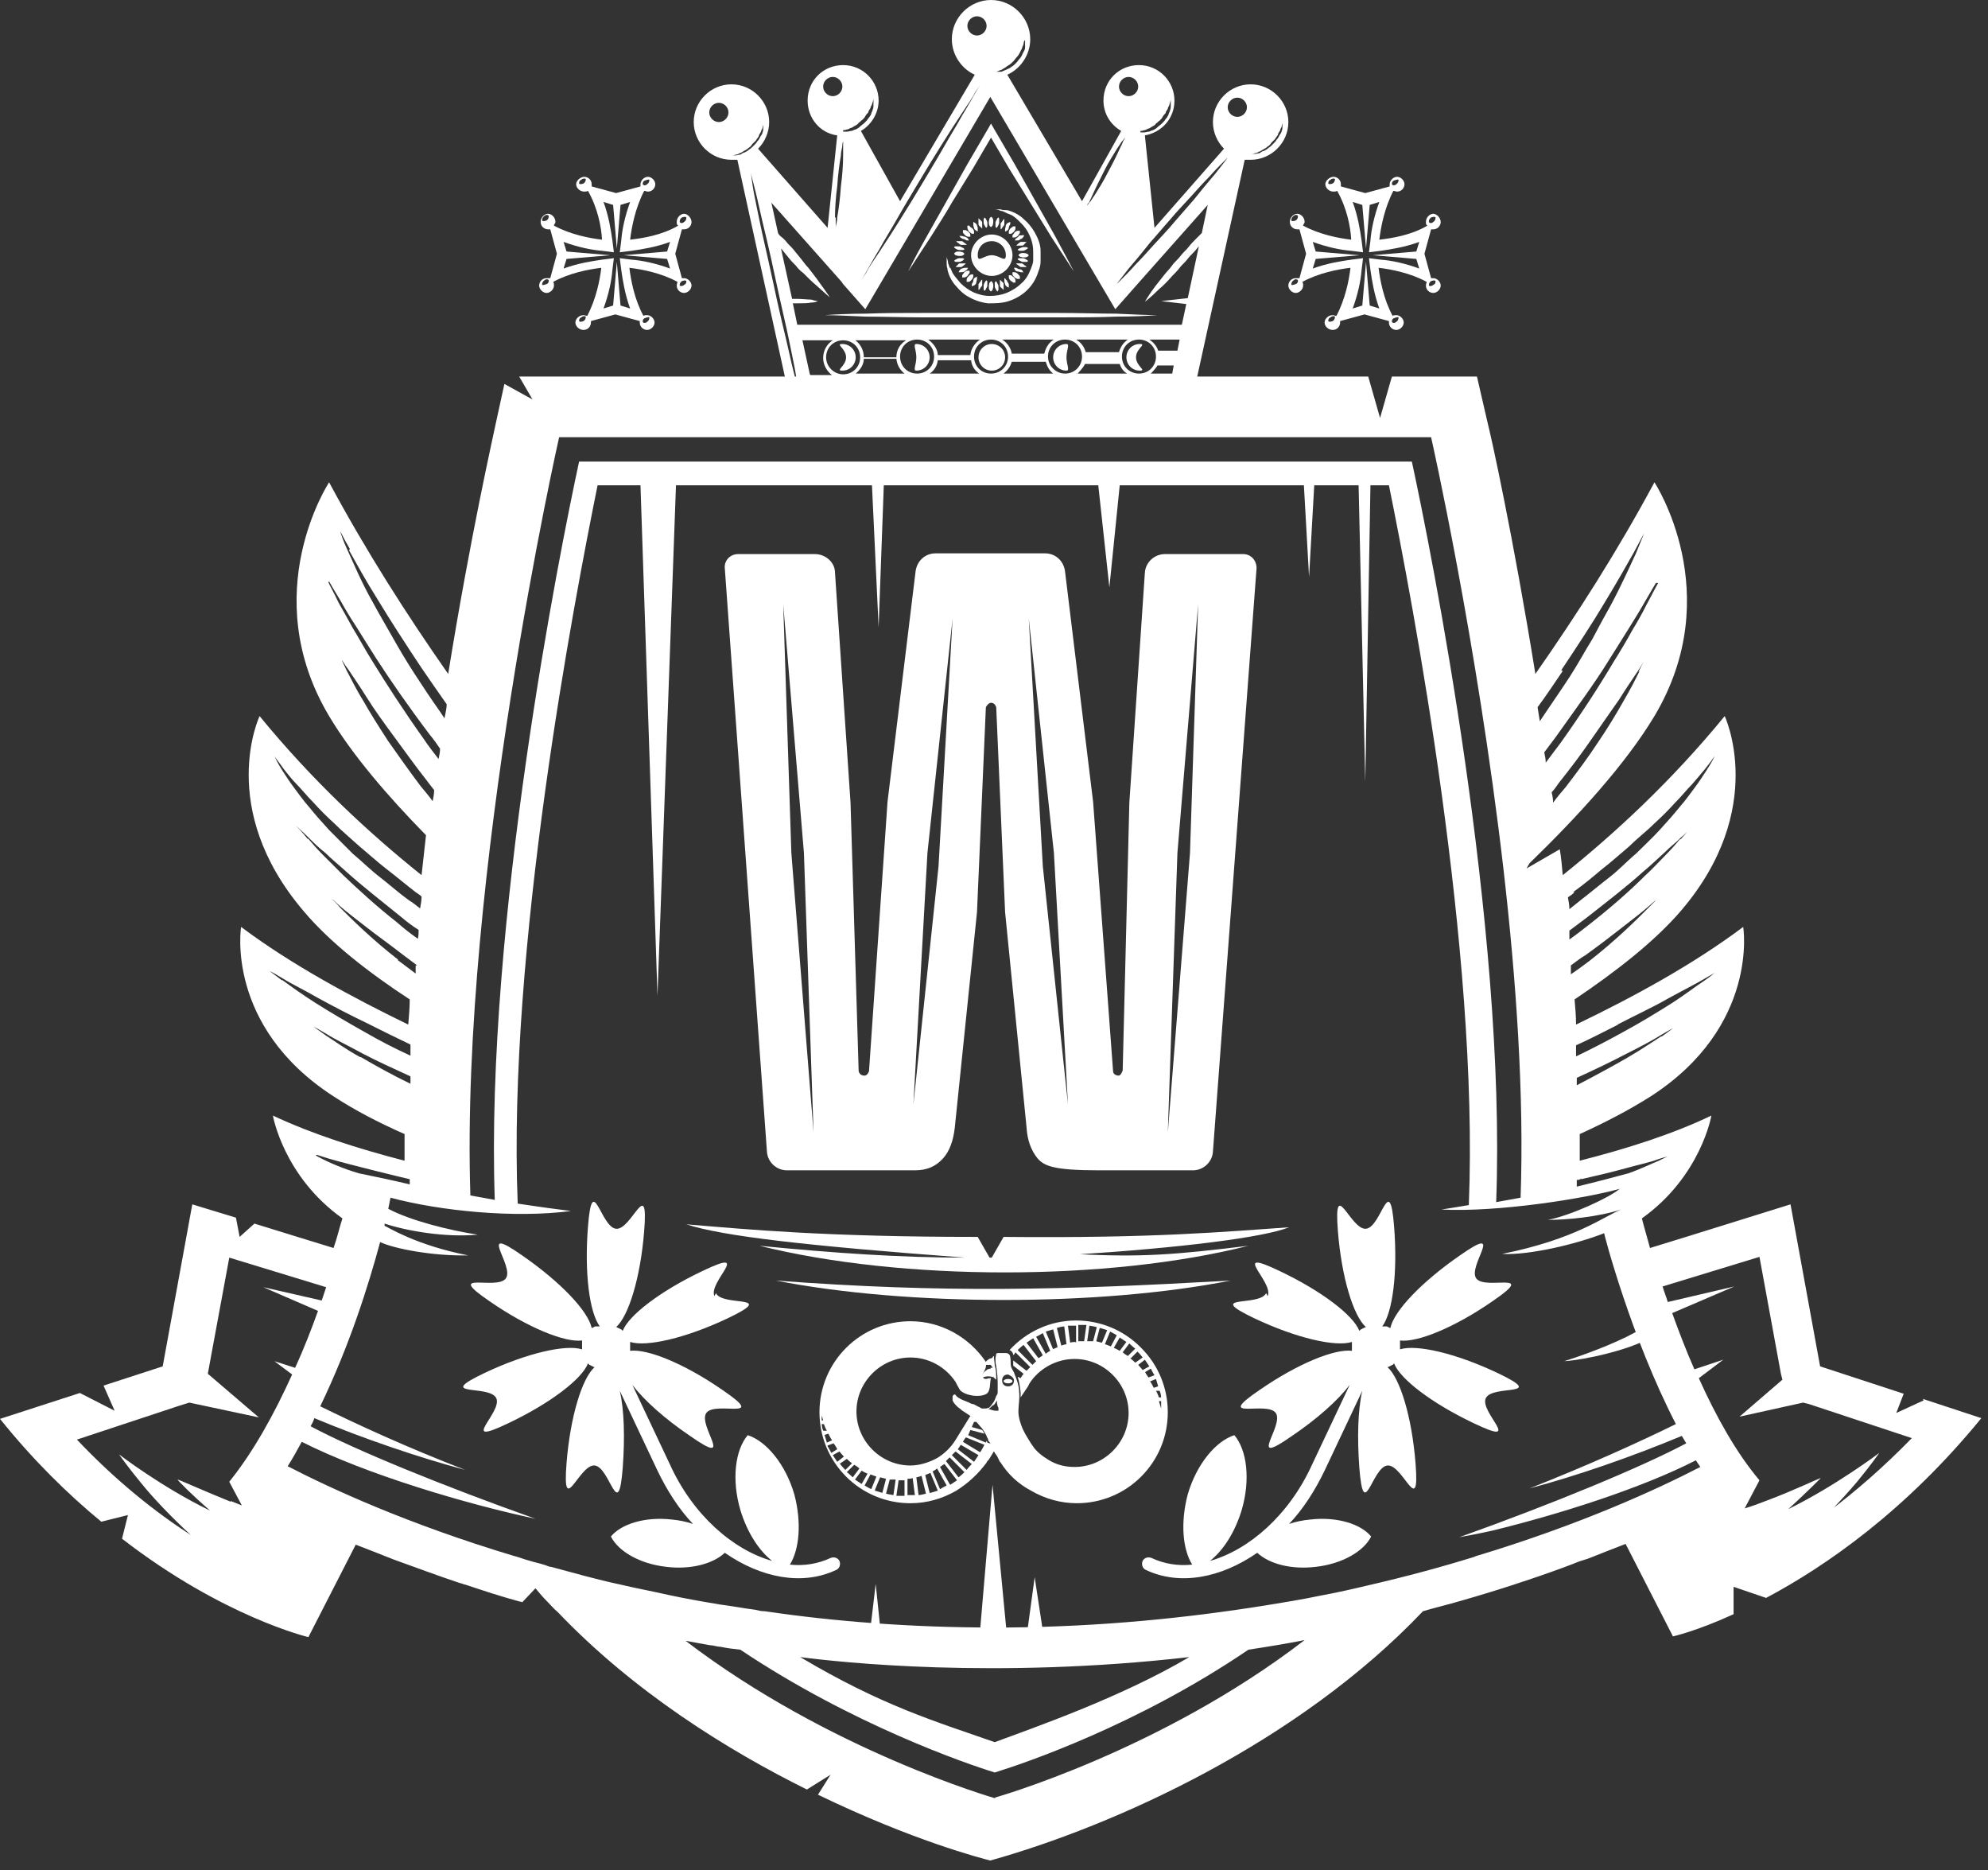 <svg width="168" height="158" viewBox="0 0 168 158" fill="none" xmlns="http://www.w3.org/2000/svg">
<rect x="0" y="0" width="168" height="158" fill="#333333" stroke="none"/>
<path d="M105.063 46.813H98.438C97.563 46.813 96.813 47.5 96.75 48.375L95.438 67.813L94.875 90.438C94.875 90.438 94.751 90.813 94.563 90.875C94.313 90.875 94.063 90.75 94.063 90.5L92.376 67.75L90 48.25C89.875 47.375 89.188 46.75 88.313 46.75H79.063C78.188 46.75 77.501 47.375 77.376 48.25L75.001 67.75L73.438 90.5C73.438 90.5 73.313 90.875 73.063 90.875C72.813 90.875 72.625 90.75 72.563 90.5L71.876 67.813L70.563 48.375C70.563 47.5 69.75 46.813 68.875 46.813H62.375C61.688 46.813 61.188 47.375 61.25 48L64.813 97.313C64.875 98.188 65.625 98.875 66.5 98.875H77.313C78.313 98.875 79.063 98.563 79.688 97.875C80.251 97.25 80.563 96.375 80.688 95.25L82.563 77.062L83.313 59.75C83.313 59.75 83.5 59.375 83.75 59.375C84 59.375 84.126 59.563 84.188 59.75L84.938 77.062L86.751 95.25C86.813 96.313 87.126 97.188 87.688 97.875C88.251 98.5 89 98.875 92.875 98.875H100.813C101.688 98.875 102.438 98.188 102.5 97.313L106.188 48C106.188 47.313 105.688 46.813 105.063 46.813ZM66.875 72.063L66.188 51.062L67.938 72.063L68.751 95.688L66.875 72.063ZM79.313 73.188L77.188 93.313L78.375 72.063L80.501 52.25L79.313 73.188ZM88.126 73.188L86.938 52.25L89.063 72.063L90.251 93.313L88.126 73.188ZM100.563 72.063L98.688 95.688L99.5 72.063L101.25 51.062L100.563 72.063Z" fill="white"/>
<path d="M162.562 118.312L160.25 119.375L160.875 117.75L153.812 115.437L151.312 101.75L142.687 104.437L139.437 105.437C139.187 104.5 138.937 103.687 138.75 102.937C143.75 99.374 144.625 94.249 144.625 94.249C141.375 95.812 137.437 97.062 133.5 98.062V95.812C135.562 94.874 137.625 93.812 139.5 92.625C148.688 86.687 147.313 78.312 147.313 78.312C143.063 81.499 138 84.25 133.187 86.562C133.187 85.875 133.125 85.125 133.062 84.437C136.5 82.125 139.812 79.562 142.062 76.937C149.437 68.312 145.75 60.499 145.75 60.499C141.25 65.999 136.438 70.437 132.063 73.937C132 73.187 131.937 72.499 131.812 71.749L129 73.374L129.25 72.937C133.312 68.999 137.375 64.562 139.812 60.499C146 50.124 139.812 40.749 139.812 40.749C136.687 46.562 133.25 51.937 129.75 56.937C127.875 45.312 126 36.812 125.75 35.874L124.813 31.812H117.625L116.625 35.312L115.625 31.812H43.875L45 33.749L42.625 32.437L41.875 35.874C41.687 36.812 39.75 45.312 37.875 56.937C34.375 51.937 30.937 46.562 27.812 40.749C27.812 40.749 21.625 50.124 27.812 60.499C29.75 63.749 32.75 67.25 36 70.562C35.875 71.687 35.75 72.812 35.625 73.937C31.25 70.437 26.437 65.999 21.937 60.499C21.937 60.499 18.25 68.249 25.625 76.937C27.875 79.624 31.187 82.187 34.625 84.437C34.625 85.125 34.562 85.812 34.5 86.562C29.75 84.25 24.625 81.499 20.375 78.312C20.375 78.312 19 86.687 28.187 92.625C30 93.812 32.062 94.874 34.188 95.812V98.062C30.312 97.062 26.375 95.812 23.062 94.249C23.062 94.249 23.938 99.374 28.938 102.937C28.688 103.687 28.5 104.562 28.187 105.437L24.937 104.437L21.5 103.375L20.25 104.5L19.938 102.874L16.25 101.75L13.75 115.437L8.75 117.062L9.687 119.187L6.75 117.687L0 119.874C2.812 123.374 5.75 126.25 8.562 128.562L10.812 127.999L10.312 129.999C18.875 136.624 26.062 138.312 26.062 138.312L30.062 130.5C31.062 130.875 32.125 131.312 33.25 131.749C35 132.374 36.812 133.062 38.875 133.749C39 133.749 39.187 133.874 39.312 133.874C40.812 134.374 42.312 134.874 43.938 135.312C44 135.312 44.062 135.312 44.125 135.375L45.25 134.187C45.562 134.562 45.875 134.937 46.25 135.312C46.562 135.624 46.812 135.937 47.125 136.187C53.562 142.937 61.5 147.875 68.188 151.187L70.187 149.937L69.125 151.625C77.125 155.5 82.937 156.999 83.687 157.187C94.187 154.249 109.687 147.25 120.25 136.125C121.312 135.812 122.375 135.562 123.438 135.249C126.5 134.374 129.375 133.437 131.937 132.499C132.25 132.374 132.625 132.249 132.937 132.124C133.375 131.937 133.75 131.812 134.188 131.687C135.313 131.25 136.375 130.812 137.375 130.437L141.375 138.25C141.375 138.25 143.375 137.812 146.5 136.375V134.062L149.25 135C154.313 132.312 161.062 127.624 167.437 119.812L162.5 118.187L162.562 118.312ZM138.562 56.687C138.25 57.312 137.812 58.187 137.187 59.249C136.625 60.249 135.875 61.499 135.062 62.687C134.25 63.937 133.312 65.187 132.312 66.499C131.937 66.937 131.562 67.375 131.25 67.812C131.25 67.5 131.187 67.187 131.125 66.937C131.375 66.687 131.562 66.374 131.75 66.124C132.75 64.874 133.687 63.624 134.5 62.437C135.312 61.249 136.125 60.124 136.812 59.124C137.437 58.124 138 57.312 138.375 56.749C138.75 56.187 138.937 55.812 138.937 55.812C138.937 55.812 138.75 56.187 138.437 56.812M140.125 49.25C140.125 49.25 139.75 49.937 139.125 51.124C138.812 51.749 138.438 52.437 137.938 53.249C137.5 54.062 136.937 54.999 136.312 55.999C135.125 57.999 133.625 60.312 131.937 62.687C131.5 63.249 131.062 63.874 130.625 64.437C130.625 64.124 130.563 63.874 130.5 63.562C130.813 63.124 131.125 62.749 131.438 62.312C133.125 59.937 134.75 57.749 135.938 55.812C136.562 54.812 137.125 53.937 137.625 53.124C138.125 52.312 138.562 51.624 138.875 51.062C139.562 49.874 139.937 49.25 139.937 49.25M131.937 56.624C133.312 54.562 134.625 52.562 135.625 50.874C136.687 49.124 137.5 47.687 138.062 46.687C138.625 45.624 138.937 45.062 138.937 45.062C138.937 45.062 138.687 45.687 138.25 46.749C137.75 47.812 137.062 49.374 136.125 51.124C135.625 51.999 135.125 52.937 134.562 53.999C133.937 54.999 133.375 56.062 132.687 57.124C132 58.187 131.25 59.25 130.5 60.375C130.375 60.562 130.25 60.749 130.125 60.937C130.063 60.562 130 60.124 129.937 59.749C130.687 58.749 131.375 57.687 132.063 56.687M133.625 99.624C135 99.312 136.312 99 137.437 98.687C138.562 98.375 139.5 98.187 140.125 97.937C140.687 97.749 141.062 97.687 141.125 97.624C141.062 97.624 140.687 97.812 140.187 98.062C139.562 98.312 138.687 98.749 137.625 99.124C136.25 99.499 134.813 99.875 133.25 100.25C133.25 100.062 133.25 99.874 133.25 99.687C133.375 99.687 133.5 99.687 133.625 99.562M140.375 87.562C139.687 88 138.688 88.687 137.5 89.374C136.312 90.062 134.813 90.874 133.25 91.687C133.25 91.499 133.25 91.25 133.25 91.062C134.75 90.375 136.187 89.687 137.375 89.062C138.625 88.437 139.687 87.874 140.375 87.437C141 87.062 141.375 86.874 141.5 86.812C141.437 86.812 141.063 87.125 140.438 87.562M136.687 86.562C138.25 85.75 139.75 85.062 140.937 84.374C142.187 83.687 143.188 83.187 143.938 82.749C144.562 82.374 144.937 82.187 145 82.124C144.875 82.187 144.562 82.5 144 82.875C143.312 83.312 142.375 84.062 141.187 84.812C140 85.562 138.562 86.437 137.062 87.249C135.812 87.937 134.5 88.624 133.187 89.249C133.187 88.937 133.187 88.625 133.187 88.312C134.437 87.75 135.625 87.125 136.75 86.562M139.187 76.812C138.75 77.25 138.062 77.937 137.25 78.687C136.437 79.437 135.437 80.312 134.312 81.187C133.812 81.562 133.312 81.937 132.75 82.312C132.75 82.062 132.75 81.812 132.75 81.562C133.187 81.249 133.563 80.937 134 80.687C135.125 79.875 136.187 79.062 137.062 78.375C137.937 77.687 138.687 77.124 139.187 76.687C139.562 76.374 139.812 76.124 139.937 76.062C139.812 76.187 139.625 76.374 139.25 76.749M141.937 70.937C141.625 71.312 141.187 71.812 140.687 72.312C140.187 72.812 139.625 73.437 139 73.999C137.75 75.249 136.187 76.624 134.437 77.999C133.875 78.437 133.25 78.937 132.625 79.374C132.625 79.124 132.625 78.874 132.625 78.624C133.125 78.249 133.625 77.874 134.125 77.499C135.875 76.124 137.5 74.875 138.812 73.687C139.5 73.125 140.062 72.562 140.625 72.062C141.125 71.562 141.625 71.187 142 70.812C142.5 70.374 142.875 69.999 143 69.812C142.813 69.999 142.5 70.374 142.062 70.874M132.937 75.374C133.812 74.749 134.563 74.124 135.375 73.437C136.188 72.812 136.938 72.124 137.688 71.499C138.375 70.812 139.125 70.249 139.75 69.624C140.437 68.999 141 68.437 141.562 67.812C142.125 67.25 142.563 66.687 143 66.25C143.438 65.75 143.75 65.374 144.062 64.999C144.562 64.374 144.875 63.937 144.875 63.874C144.875 63.999 144.625 64.437 144.188 65.124C143.938 65.499 143.625 65.999 143.25 66.499C142.875 66.999 142.437 67.625 141.937 68.187C141.437 68.812 140.875 69.437 140.25 70.124C139.625 70.812 138.937 71.437 138.25 72.125C137.5 72.75 136.812 73.499 136 74.124C135.187 74.749 134.375 75.437 133.562 76.062C133.25 76.312 132.938 76.562 132.625 76.812C132.625 76.5 132.562 76.125 132.5 75.812C132.687 75.687 132.875 75.562 133.062 75.374M47.25 36.937H120.938C120.938 36.937 124.812 54.062 127.062 73.5C128.125 82.75 128.812 92.499 128.5 101.187C127.812 101.312 127.125 101.437 126.437 101.562C127.312 78.312 120.937 46.499 119.312 38.999H48.937C47.312 46.499 41 78.124 41.812 101.375C41.188 101.25 40.437 101.125 39.75 101C38.875 74 47.25 36.937 47.25 36.937ZM29.5 46.499C30.062 47.499 30.875 48.999 31.937 50.687C33 52.437 34.25 54.374 35.625 56.437C36.312 57.437 37 58.437 37.75 59.499C37.75 59.874 37.625 60.312 37.562 60.687C37.437 60.499 37.312 60.312 37.187 60.124C36.437 59.062 35.688 57.937 35 56.875C34.312 55.812 33.687 54.75 33.125 53.75C32.562 52.75 32 51.812 31.5 50.874C30.5 49.124 29.875 47.562 29.375 46.499C29 45.687 28.812 45.124 28.75 44.874C28.875 45.124 29.125 45.624 29.562 46.374M27.812 49.124C27.812 49.124 28.312 50 28.812 50.812C29.125 51.375 29.562 52.124 30.062 52.874C30.562 53.687 31.125 54.562 31.75 55.562C33 57.499 34.562 59.749 36.312 62.062C36.625 62.437 36.937 62.874 37.187 63.249C37.187 63.562 37.125 63.812 37.062 64.125C36.625 63.562 36.187 62.999 35.812 62.437C34.125 60.062 32.625 57.749 31.438 55.812C30.812 54.812 30.312 53.874 29.812 53.062C29.375 52.249 28.937 51.499 28.625 50.937C28.187 49.999 27.812 49.374 27.75 49.187M35.562 66.437C34.625 65.187 33.688 63.874 32.812 62.624C32 61.374 31.25 60.187 30.688 59.187C30.062 58.187 29.625 57.25 29.312 56.687C29.062 56.187 28.938 55.874 28.875 55.749C29 55.874 29.125 56.187 29.437 56.562C29.812 57.124 30.375 57.937 31 58.937C31.625 59.937 32.437 61.062 33.312 62.249C34.187 63.437 35.125 64.749 36.062 65.937C36.25 66.187 36.438 66.437 36.688 66.749C36.688 67.062 36.625 67.374 36.562 67.687C36.25 67.249 35.875 66.812 35.562 66.437ZM23.875 65.124C23.438 64.437 23.25 63.999 23.187 63.874C23.25 63.999 23.562 64.374 24 64.999C24.312 65.374 24.625 65.812 25.062 66.25C25.5 66.687 25.937 67.25 26.5 67.812C27 68.375 27.625 68.999 28.312 69.624C28.938 70.249 29.687 70.874 30.375 71.499C31.125 72.124 31.875 72.812 32.687 73.437C33.5 74.062 34.312 74.749 35.125 75.374C35.312 75.499 35.5 75.624 35.625 75.749C35.625 76.062 35.562 76.437 35.5 76.749C35.188 76.499 34.875 76.249 34.562 76.062C33.688 75.437 32.937 74.749 32.125 74.124C31.312 73.499 30.562 72.75 29.812 72.125C29.125 71.437 28.437 70.749 27.812 70.124C27.187 69.437 26.625 68.812 26.125 68.187C25.625 67.625 25.188 66.999 24.812 66.499C24.438 65.999 24.125 65.499 23.875 65.124ZM26 70.874C25.5 70.249 25.125 69.875 25 69.75C25.125 69.875 25.562 70.249 26.125 70.812C26.5 71.187 26.938 71.624 27.5 72.062C28 72.562 28.625 73.062 29.312 73.687C30.625 74.875 32.25 76.124 33.938 77.499C34.375 77.874 34.875 78.25 35.375 78.562C35.375 78.812 35.375 79.062 35.312 79.312C34.688 78.874 34.125 78.437 33.562 77.937C31.812 76.562 30.312 75.187 29 73.937C28.375 73.312 27.812 72.749 27.312 72.249C26.812 71.749 26.375 71.249 26.062 70.874M33.625 81.062C32.5 80.187 31.5 79.312 30.688 78.562C29.875 77.812 29.188 77.124 28.75 76.687C28.438 76.312 28.187 76.062 28.062 76C28.187 76 28.437 76.312 28.812 76.625C29.312 77.062 30.062 77.624 30.937 78.312C31.812 78.999 32.875 79.749 34 80.624C34.438 80.937 34.812 81.249 35.25 81.562H35.125C35.125 81.562 35.125 82 35.125 82.25C34.625 81.875 34.125 81.499 33.625 81.124M23.812 82.812C23.25 82.374 22.875 82.125 22.812 82.062C22.875 82.062 23.312 82.312 23.937 82.687C24.625 83.124 25.687 83.624 26.875 84.312C28.125 84.999 29.562 85.749 31.125 86.499C32.25 87.062 33.5 87.687 34.687 88.249C34.687 88.562 34.687 88.874 34.687 89.187C33.312 88.562 32 87.874 30.812 87.187C29.25 86.312 27.875 85.499 26.687 84.749C25.5 83.999 24.562 83.312 23.875 82.812M30.438 89.312C29.188 88.625 28.25 87.937 27.562 87.499C26.938 87.062 26.625 86.812 26.5 86.75C26.562 86.75 27 86.999 27.625 87.374C28.312 87.812 29.375 88.312 30.625 88.999C31.812 89.624 33.187 90.249 34.687 90.937C34.687 91.187 34.687 91.374 34.687 91.562C33.125 90.812 31.688 90 30.5 89.312M26.75 97.562C26.75 97.562 27.188 97.687 27.75 97.875C29.438 98.375 34.312 99.562 34.625 99.624V100.062C33.312 99.75 31.875 99.437 30.312 99.124C29.062 98.749 27.812 98.249 26.687 97.624M19.5 126.874C17.312 125.999 15.125 125 15 125C15.125 125.187 16.312 126.374 17.75 127.624C13.625 125.624 10.062 122.875 10.062 122.875C10.062 122.875 10.75 123.874 11.938 125.312C13 126.624 14.5 128.187 16.125 129.687C13.125 127.75 9.812 125.124 6.5 121.624L15.188 118.75L16 118.499L21.875 119.75L17.562 116.062L19.375 106.25L27.562 108.749C27.438 109.124 27.312 109.499 27.188 109.874L22.25 108.749L26.875 110.75C26.312 112.312 25.687 113.937 24.937 115.562L23.187 114.999L24.687 116.124C23.187 119.437 21.438 122.625 19.375 125.187L20.437 127.187C20.125 127.062 19.812 126.937 19.5 126.812M84.125 151.937C84.125 151.937 70.125 147.937 57.937 138.624C58.625 138.749 59.312 138.874 60 138.999C60.312 138.999 60.562 139.125 60.875 139.125C61.437 139.25 62 139.312 62.562 139.374C72 145.687 81.625 148.999 84.062 149.749C86.5 148.999 96.125 145.749 105.5 139.374C107.125 139.124 108.687 138.874 110.25 138.562C98.062 147.937 84.062 151.874 84.062 151.874M84.062 147.187C79.062 145.437 74.562 144.124 67.625 139.999C70.938 140.437 84.125 141.874 100.5 139.999C94.687 143.437 87.25 145.999 84.062 147.187ZM124.687 131.5C121.875 132.375 118.875 133.187 115.625 133.937C114.312 134.249 112.938 134.562 111.563 134.812C110.063 135.125 108.562 135.374 107 135.624C100.375 136.687 93.062 137.437 85.125 137.5C84.75 137.5 84.375 137.5 84 137.5H83.938C77.062 137.5 70.562 137 64.625 136.125C64.312 136.125 64.062 136.062 63.812 136C62.812 135.875 61.875 135.687 60.875 135.562C59.375 135.312 57.937 135.062 56.5 134.75C55.125 134.437 53.75 134.187 52.437 133.874C50.375 133.437 48.437 132.874 46.562 132.374C46.375 132.374 46.188 132.249 45.938 132.187C45.562 132.062 45.187 132 44.812 131.875C44.312 131.75 43.875 131.562 43.375 131.437C34.438 128.75 27.937 125.75 24.312 123.875C24.75 123.187 25.125 122.499 25.5 121.812C30.937 124.562 39.375 127.062 45.25 128.312C37.5 125.562 30 122.5 26.25 120.5C26.375 120.25 26.5 120.062 26.562 119.812C30.75 121.562 35.375 123.125 39.312 124.187C34.312 122.25 30.25 120.375 27.062 118.812C29.562 113.625 31.125 108.625 32.125 104.937C33.312 105.5 36.562 106.125 39.562 106.062C35.125 105.187 32.812 103.687 32.5 103.562V103.375C34.375 104 37.625 104.562 40.375 104.312C37.937 103.937 34.688 103.125 32.812 102.125L33 101.187C37.188 102.312 43.5 102.937 48.25 102.312C47.25 102.187 45.812 101.999 43.75 101.687C42.875 80.249 48.5 50.874 50.5 40.999H54.125L55.562 84.124L57.125 40.999H73.687L74.25 52.999L74.687 40.999H92.812L93.75 49.624L94.625 40.999H110.188L110.625 48.749L111.062 40.999H114.812L115.375 66.062L115.812 40.999H117.375C119.375 50.874 125 80.312 124.125 101.812C123.375 101.937 122.625 102.062 121.812 102.187C126.562 102.437 134 101.25 136.875 100.437C136 101.187 132.75 102.687 130.812 103.062C132.437 103.062 135.062 102.812 137 102.187C135.562 102.75 133.187 104.687 126.937 105.937C129.187 106.062 133.188 105.124 135.563 104.187C135.563 104.312 137.813 112.937 141.625 120.312C138.438 121.875 134.312 123.75 129.25 125.75C133.25 124.687 137.937 123.062 142.125 121.312C142.25 121.5 142.375 121.75 142.5 121.937C138.75 123.937 131.187 127.062 123.312 129.875C123.625 129.812 123.937 129.75 124.312 129.687C124.625 129.625 124.937 129.562 125.25 129.5C125.25 129.5 125.812 129.375 126.125 129.312C131.75 127.937 138.687 125.749 143.312 123.374C143.437 123.562 143.562 123.749 143.687 123.937C140.062 125.812 133.563 128.812 124.625 131.5M154.625 127.75C155.5 126.812 156.312 125.937 156.937 125.187C158.125 123.75 158.813 122.749 158.813 122.749C158.813 122.749 155.187 125.499 151.125 127.499C152.562 126.187 153.75 124.999 153.875 124.874C153.75 124.874 151.562 125.937 149.375 126.75C148.75 127 148.062 127.249 147.437 127.437L148.687 125.062C146.687 122.687 145 119.625 143.562 116.437L145.625 114.875L143.188 115.687C142.5 114.125 141.875 112.5 141.312 110.937L146.562 108.687L140.937 110C140.812 109.562 140.625 109.124 140.5 108.687L148.687 106.187L150.5 116.062L150.625 116.562L147 119.687L152.375 118.499L152.875 118.624L161.563 121.5C159.188 123.937 156.812 125.999 154.562 127.687" fill="white"/>
<path d="M60.376 109.5C59.813 108.313 63.688 105.313 59.376 107.375C55.813 109.063 53.126 111.125 52.626 112.438C52.626 112.438 52.563 112.375 52.501 112.313C52.501 112.313 52.438 112.313 52.376 112.25C52.376 112.25 52.313 112.25 52.251 112.188C52.251 112.188 52.188 112.188 52.126 112.125C52.126 112.125 52.126 112.125 52.063 112.125C53.126 111.188 54.126 107.938 54.438 104C54.813 99.25 53.376 103.938 52.063 103.813C50.751 103.688 50.063 98.875 49.688 103.625C49.376 107.563 49.813 110.875 50.688 112.063C50.688 112.063 50.688 112.063 50.626 112.063H50.501C50.501 112.063 50.438 112.063 50.376 112.063C50.376 112.063 50.376 112.063 50.313 112.063C50.313 112.063 50.251 112.063 50.188 112.125C50.188 112.125 50.126 112.125 50.063 112.188C50.063 112.188 50.063 112.188 50.001 112.188C49.688 110.75 47.376 108.313 44.126 106.063C40.188 103.313 43.501 106.938 42.751 108C42.001 109.063 37.438 107.25 41.376 109.938C44.626 112.188 47.751 113.438 49.188 113.25C49.188 113.25 49.188 113.25 49.188 113.313V113.438C49.188 113.438 49.188 113.5 49.188 113.563C49.188 113.563 49.188 113.563 49.188 113.625C49.188 113.625 49.188 113.625 49.188 113.688C49.188 113.688 49.188 113.75 49.188 113.813V113.938C49.188 113.938 49.188 113.938 49.188 114C47.813 113.563 44.501 114.313 40.938 116C36.626 118.063 41.376 116.938 41.938 118.125C42.501 119.313 38.626 122.313 42.938 120.25C46.501 118.563 49.188 116.5 49.688 115.188C49.688 115.188 49.751 115.25 49.813 115.313C49.813 115.313 49.876 115.313 49.938 115.375C49.938 115.375 50.001 115.375 50.063 115.438C50.063 115.438 50.126 115.438 50.188 115.5C50.188 115.5 50.188 115.5 50.251 115.5C49.188 116.438 48.188 119.688 47.876 123.625C47.501 128.375 48.938 123.688 50.251 123.813C51.563 123.938 52.251 128.75 52.626 124C52.813 121.438 52.751 119.125 52.376 117.5L55.563 124.25C56.376 125.938 57.376 127.5 58.563 128.75C58.001 128.563 57.438 128.438 56.751 128.375C54.501 128.125 52.501 128.75 51.626 129.813C52.251 131.063 54.063 132.125 56.313 132.375C58.376 132.625 60.251 132.125 61.251 131.188C64.313 133.313 67.813 134 70.688 132.625C70.938 132.5 71.063 132.188 70.938 131.875C70.813 131.625 70.501 131.5 70.188 131.625C69.126 132.125 67.938 132.313 66.751 132.188C67.563 130.875 67.751 128.625 67.126 126.25C66.376 123.688 64.751 121.75 63.188 121.25C62.126 122.5 61.813 125 62.563 127.563C63.126 129.438 64.126 131 65.251 131.875C61.938 130.938 58.563 128 56.626 123.75L53.438 117C54.438 118.313 56.188 119.875 58.313 121.313C62.251 124.063 58.938 120.438 59.688 119.375C60.438 118.313 65.001 120.125 61.063 117.438C57.813 115.188 54.688 113.938 53.251 114.125C53.251 114.125 53.251 114.125 53.251 114.063V113.938C53.251 113.938 53.251 113.875 53.251 113.813C53.251 113.813 53.251 113.813 53.251 113.75C53.251 113.75 53.251 113.75 53.251 113.688C53.251 113.688 53.251 113.625 53.251 113.563V113.438C53.251 113.438 53.251 113.438 53.251 113.375C54.626 113.813 57.938 113.063 61.501 111.375C65.813 109.313 61.063 110.438 60.501 109.25" fill="white"/>
<path d="M107.123 109.5C107.686 108.312 103.811 105.313 108.123 107.375C111.686 109.063 114.373 111.125 114.873 112.437C114.873 112.437 114.936 112.375 114.998 112.313C114.998 112.313 115.061 112.313 115.123 112.25C115.123 112.25 115.186 112.25 115.248 112.187C115.248 112.187 115.311 112.188 115.373 112.125C115.373 112.125 115.373 112.125 115.436 112.125C114.373 111.188 113.373 107.937 113.061 104C112.686 99.25 114.123 103.937 115.436 103.812C116.748 103.687 117.436 98.875 117.811 103.625C118.123 107.562 117.686 110.875 116.811 112.063C116.811 112.063 116.811 112.063 116.873 112.063H116.998C116.998 112.063 117.061 112.063 117.123 112.063C117.123 112.063 117.123 112.063 117.186 112.063C117.186 112.063 117.248 112.063 117.311 112.125C117.311 112.125 117.373 112.125 117.436 112.187C117.436 112.187 117.436 112.187 117.498 112.187C117.811 110.75 120.123 108.313 123.373 106.063C127.311 103.313 123.998 106.938 124.748 108C125.498 109.063 130.061 107.25 126.123 109.938C122.873 112.188 119.748 113.438 118.311 113.25C118.311 113.25 118.311 113.25 118.311 113.313V113.438C118.311 113.438 118.311 113.5 118.311 113.562C118.311 113.562 118.311 113.563 118.311 113.625C118.311 113.625 118.311 113.625 118.311 113.688C118.311 113.688 118.311 113.75 118.311 113.813V113.937C118.311 113.937 118.311 113.937 118.311 114C119.686 113.562 122.998 114.313 126.561 116C130.873 118.063 126.123 116.938 125.561 118.125C124.998 119.313 128.873 122.312 124.561 120.25C120.998 118.562 118.311 116.5 117.811 115.188C117.811 115.188 117.748 115.25 117.686 115.312C117.686 115.312 117.623 115.313 117.561 115.375C117.561 115.375 117.498 115.375 117.436 115.438C117.436 115.438 117.373 115.437 117.311 115.5C117.311 115.5 117.311 115.5 117.248 115.5C118.311 116.437 119.311 119.688 119.623 123.625C119.998 128.375 118.561 123.688 117.248 123.813C115.936 123.938 115.248 128.75 114.873 124C114.686 121.438 114.748 119.125 115.123 117.5L111.936 124.25C111.123 125.938 110.123 127.5 108.936 128.75C109.498 128.563 110.061 128.438 110.748 128.375C112.998 128.125 114.998 128.75 115.873 129.812C115.248 131.062 113.436 132.125 111.186 132.375C109.123 132.625 107.248 132.125 106.248 131.187C103.186 133.312 99.686 134 96.811 132.625C96.561 132.5 96.436 132.188 96.561 131.875C96.686 131.625 96.998 131.5 97.311 131.625C98.373 132.125 99.561 132.313 100.748 132.188C99.936 130.875 99.748 128.625 100.373 126.25C101.123 123.687 102.748 121.75 104.311 121.25C105.373 122.5 105.686 125 104.936 127.563C104.373 129.438 103.373 131 102.248 131.875C105.561 130.938 108.936 128 110.873 123.75L114.061 117C113.061 118.313 111.311 119.875 109.186 121.313C105.248 124.063 108.561 120.438 107.811 119.375C107.061 118.313 102.498 120.125 106.436 117.438C109.686 115.188 112.811 113.938 114.248 114.125C114.248 114.125 114.248 114.125 114.248 114.063V113.937C114.248 113.937 114.248 113.875 114.248 113.813C114.248 113.813 114.248 113.812 114.248 113.75C114.248 113.75 114.248 113.75 114.248 113.688C114.248 113.688 114.248 113.625 114.248 113.562V113.438C114.248 113.438 114.248 113.437 114.248 113.375C112.873 113.812 109.561 113.063 105.998 111.375C101.686 109.313 106.436 110.437 106.998 109.25" fill="white"/>
<path d="M65.561 108.188C76.749 110.375 92.936 110.375 103.999 108.188C89.686 109 79.749 109.25 65.561 108.188Z" fill="white"/>
<path d="M90.748 106C99.623 105.437 106.748 104.562 108.936 103.687C103.436 104.062 97.623 104.625 84.811 104.5L83.811 106.25H83.623L82.623 104.5C69.748 104.5 63.248 103.875 57.998 103.437C61.06 104.437 68.123 105.25 81.561 106.25C76.123 106.25 70.561 105.875 64.186 105.25C76.248 108.25 93.623 108.25 105.498 105.25C99.311 106 96.498 106.249 90.748 105.937" fill="white"/>
<path d="M86.562 139.687L87.437 133.25L88.312 139L86.562 139.687Z" fill="white"/>
<path d="M74.689 140.438L74.002 133.813L73.252 140.188L74.689 140.438Z" fill="white"/>
<path d="M82.812 137.875L83.875 125.438L85.062 137.875H82.812Z" fill="white"/>
<path d="M132.188 115C134.063 114.875 137.437 114.063 139 113.25L138.812 112.188C137.375 113.125 134.562 114.25 132.188 115Z" fill="white"/>
<path d="M61.812 13.5C61.812 13.5 62.188 13.5 62.312 13.5L66.75 33.75H100.75L105.187 13.5C105.187 13.5 105.5 13.5 105.687 13.5C107.437 13.5 108.875 12.062 108.875 10.312C108.875 8.562 107.437 7.125 105.687 7.125C103.937 7.125 102.5 8.562 102.5 10.312C102.5 11.188 102.875 12 103.437 12.563L97.562 19.25L96.75 11.437C98.187 11.187 99.25 10 99.25 8.5C99.25 6.875 97.937 5.5 96.25 5.5C94.562 5.5 93.25 6.812 93.25 8.5C93.25 9.625 93.875 10.562 94.75 11.062L91.438 17L85.125 6.313C86.25 5.813 87.062 4.625 87.062 3.312C87.062 1.5 85.562 0 83.75 0C81.937 0 80.437 1.5 80.437 3.312C80.437 4.625 81.25 5.813 82.375 6.313L76.062 17L72.75 11.062C73.625 10.562 74.25 9.562 74.25 8.5C74.25 6.875 72.937 5.5 71.25 5.5C69.562 5.5 68.25 6.812 68.25 8.5C68.25 10 69.312 11.25 70.75 11.437L69.938 19.25L64.062 12.563C64.625 12 65 11.188 65 10.312C65 8.562 63.562 7.125 61.812 7.125C60.062 7.125 58.625 8.562 58.625 10.312C58.625 12.062 60.062 13.5 61.812 13.5ZM68.437 31.625L67.812 28.75H70.375C69.875 29.062 69.562 29.625 69.562 30.25C69.562 30.812 69.875 31.375 70.312 31.688H68.5L68.437 31.625ZM71.25 31.625C70.5 31.625 69.812 31 69.812 30.187C69.812 29.375 70.437 28.75 71.25 28.75C72.062 28.75 72.688 29.375 72.688 30.187C72.688 31 72.062 31.625 71.25 31.625ZM72.187 28.75H76.562C76.062 29.062 75.75 29.562 75.75 30.187H73C73 29.562 72.687 29 72.187 28.688M72.312 31.562C72.688 31.25 73 30.812 73 30.312H75.75C75.812 30.875 76.062 31.25 76.437 31.562H72.25H72.312ZM77.5 31.562C76.687 31.562 76.062 30.938 76.062 30.125C76.062 29.312 76.687 28.688 77.5 28.688C78.312 28.688 78.938 29.312 78.938 30.125C78.938 30.938 78.312 31.562 77.5 31.562ZM78.437 28.688H82.812C82.375 29 82.062 29.437 82 30H79.25C79.25 29.5 78.875 29 78.437 28.688ZM78.562 31.562C78.938 31.312 79.187 30.938 79.25 30.438H82.062C82.125 30.938 82.375 31.312 82.75 31.562H78.562ZM83.75 31.562C82.937 31.562 82.312 30.938 82.312 30.125C82.312 29.312 82.937 28.688 83.75 28.688C84.562 28.688 85.188 29.312 85.188 30.125C85.188 30.938 84.562 31.562 83.75 31.562ZM84.687 28.688H89.062C88.625 28.938 88.375 29.375 88.25 29.875H85.5C85.437 29.438 85.125 28.938 84.687 28.688ZM84.812 31.562C85.125 31.312 85.375 31 85.5 30.562H88.375C88.5 31 88.687 31.312 89 31.562H84.812ZM90 31.562C89.25 31.562 88.562 30.938 88.562 30.125C88.562 29.312 89.187 28.688 90 28.688C90.812 28.688 91.438 29.312 91.438 30.125C91.438 30.938 90.812 31.562 90 31.562ZM90.937 28.688H95.312C94.938 28.938 94.688 29.313 94.562 29.75H91.75C91.625 29.313 91.375 28.938 90.937 28.688ZM91.062 31.562C91.062 31.562 91.562 31.062 91.687 30.75H94.625C94.75 31.125 94.937 31.375 95.25 31.562H91.062ZM96.25 31.562C95.437 31.562 94.812 30.938 94.812 30.125C94.812 29.312 95.437 28.688 96.25 28.688C97.062 28.688 97.688 29.312 97.688 30.125C97.688 30.938 97.062 31.562 96.25 31.562ZM99.062 31.562H97.25C97.25 31.562 97.687 31.125 97.812 30.875H99.187L99.062 31.562ZM99.5 29.625H97.875C97.75 29.25 97.5 28.938 97.125 28.688H99.687L99.5 29.625ZM105.75 13C105.75 13 105.937 13 106.062 12.938C106.187 12.938 106.312 12.875 106.375 12.812C106.5 12.812 106.625 12.687 106.75 12.625C106.875 12.562 107 12.5 107.125 12.375C107.25 12.312 107.375 12.188 107.437 12.062C107.562 11.938 107.625 11.875 107.75 11.75C107.812 11.625 107.937 11.5 108 11.375C108 11.25 108.125 11.125 108.187 11C108.187 10.875 108.312 10.75 108.312 10.687C108.312 10.562 108.375 10.5 108.375 10.375C108.375 10.312 108.375 10.188 108.375 10.125C108.375 10.188 108.375 10.25 108.375 10.375C108.375 10.5 108.375 10.562 108.375 10.687C108.375 10.812 108.375 10.937 108.312 11.062C108.312 11.187 108.187 11.312 108.125 11.437C108.062 11.562 108 11.687 107.875 11.812C107.812 11.937 107.687 12.062 107.562 12.187C107.437 12.312 107.312 12.438 107.187 12.5C107.062 12.625 106.937 12.688 106.812 12.75C106.687 12.75 106.562 12.875 106.437 12.938C106.312 12.938 106.187 13 106.062 13C105.937 13 105.812 13 105.75 13ZM97.187 20.5C97.75 19.875 98.312 19.188 98.875 18.562C99.438 17.875 100.063 17.25 100.625 16.625C101.188 16 101.688 15.437 102.188 14.937C102.625 14.437 103 14.062 103.312 13.75C103.562 13.5 103.75 13.312 103.75 13.312C103.75 13.312 103.625 13.5 103.375 13.812C103.125 14.125 102.812 14.562 102.375 15.062C101.938 15.562 101.437 16.188 100.937 16.812C100.375 17.438 99.812 18.125 99.25 18.75C98.688 19.438 98.062 20.062 97.5 20.688C96.938 21.312 96.438 21.875 95.938 22.375C95.5 22.875 95.125 23.25 94.812 23.562C94.562 23.812 94.375 24 94.375 24C94.375 24 94.5 23.813 94.75 23.5C95 23.188 95.312 22.75 95.75 22.25C96.188 21.75 96.687 21.125 97.187 20.5ZM96.375 11.062C96.375 11.062 96.562 11.063 96.688 11C96.812 11 96.875 10.937 97 10.875C97.125 10.875 97.25 10.75 97.375 10.687C97.5 10.625 97.625 10.562 97.688 10.437C97.812 10.375 97.875 10.25 98 10.188C98.125 10.062 98.188 10 98.25 9.875C98.312 9.75 98.437 9.625 98.5 9.562C98.5 9.437 98.625 9.313 98.687 9.188C98.687 9.063 98.812 8.937 98.812 8.875C98.875 8.687 98.937 8.5 98.937 8.375C98.937 8.437 98.937 8.5 98.937 8.625C98.937 8.75 98.937 8.812 98.937 8.937C98.937 9.062 98.938 9.187 98.875 9.312C98.875 9.437 98.75 9.562 98.75 9.687C98.687 9.812 98.625 9.937 98.5 10.062C98.437 10.187 98.312 10.312 98.187 10.437C98.062 10.562 97.937 10.625 97.812 10.75C97.687 10.875 97.562 10.938 97.437 11C97.312 11 97.188 11.125 97.062 11.125C96.938 11.125 96.812 11.188 96.688 11.188C96.562 11.188 96.437 11.188 96.375 11.188M92 17.188C92 17.188 92.187 16.75 92.312 16.5C92.562 15.937 92.937 15.188 93.312 14.438C93.687 13.688 94.125 13 94.437 12.5C94.625 12.25 94.75 12 94.875 11.875C95 11.75 95.062 11.625 95.062 11.625C95.062 11.625 95.062 11.75 94.938 11.875C94.875 12.062 94.75 12.313 94.625 12.563C94.375 13.125 94 13.875 93.625 14.562C93.25 15.312 92.812 16 92.5 16.5C92.312 16.75 92.187 17 92.062 17.125C91.937 17.25 91.875 17.375 91.875 17.375C91.875 17.375 91.875 17.25 92 17.125M83.812 6.187C83.812 6.187 84 6.188 84.125 6.063C84.25 6.063 84.375 6 84.5 5.937C84.625 5.937 84.75 5.812 84.875 5.75C85 5.687 85.125 5.563 85.25 5.5C85.375 5.438 85.5 5.312 85.625 5.187C85.75 5.062 85.812 4.937 85.938 4.812C86.062 4.687 86.125 4.562 86.187 4.437C86.25 4.312 86.312 4.187 86.375 4.062C86.375 3.937 86.5 3.812 86.5 3.687C86.5 3.562 86.562 3.438 86.625 3.375C86.625 3.25 86.625 3.188 86.625 3.125C86.625 3 86.625 2.875 86.625 2.875C86.625 2.875 86.625 2.938 86.625 3.125C86.625 3.188 86.625 3.313 86.625 3.375C86.625 3.5 86.625 3.625 86.625 3.687C86.625 3.75 86.625 3.812 86.625 3.875C86.625 3.937 86.625 4 86.625 4.062C86.625 4.187 86.5 4.375 86.437 4.5C86.375 4.625 86.312 4.813 86.187 4.938C86.062 5.063 86 5.188 85.875 5.313C85.75 5.438 85.625 5.562 85.5 5.625C85.375 5.75 85.187 5.813 85.062 5.875C84.937 5.938 84.75 6 84.625 6.063C84.562 6.063 84.5 6.063 84.437 6.063C84.375 6.063 84.312 6.063 84.25 6.063C84.125 6.063 84 6.063 83.875 6.063C83.75 6.063 83.688 6.063 83.625 6.063C83.5 6.063 83.375 6.063 83.375 6.063C83.375 6.063 83.438 6.063 83.625 6.063C83.688 6.063 83.812 6.063 83.875 6.063M73.187 23C73.437 22.562 73.812 21.875 74.312 21.062C74.75 20.25 75.312 19.375 75.875 18.375C76.437 17.375 77.062 16.375 77.687 15.312C78.312 14.25 78.937 13.25 79.562 12.25C80.187 11.25 80.75 10.375 81.25 9.625C81.75 8.875 82.188 8.25 82.438 7.75C82.75 7.312 82.875 7.063 82.875 7.063C82.875 7.063 82.75 7.312 82.438 7.812C82.188 8.25 81.812 8.937 81.312 9.75C80.875 10.562 80.312 11.437 79.75 12.437C79.187 13.437 78.562 14.437 77.938 15.5C77.312 16.562 76.687 17.562 76.062 18.562C75.437 19.562 74.875 20.437 74.375 21.187C73.875 21.937 73.437 22.562 73.187 23.062C72.875 23.5 72.75 23.75 72.75 23.75C72.75 23.75 72.875 23.5 73.187 23ZM71.25 11C71.25 11 71.437 11 71.562 10.938C71.687 10.938 71.75 10.875 71.875 10.812C72 10.812 72.125 10.687 72.25 10.625C72.375 10.562 72.5 10.5 72.562 10.375C72.687 10.312 72.75 10.188 72.875 10.125C73 10 73.062 9.938 73.125 9.813C73.187 9.688 73.312 9.562 73.375 9.5C73.375 9.375 73.5 9.25 73.562 9.125C73.562 9 73.687 8.875 73.687 8.813C73.75 8.625 73.812 8.437 73.812 8.312C73.812 8.375 73.812 8.437 73.812 8.562C73.812 8.687 73.812 8.75 73.812 8.875C73.812 9 73.812 9.125 73.75 9.25C73.75 9.375 73.625 9.5 73.625 9.625C73.562 9.75 73.5 9.875 73.375 10C73.312 10.125 73.188 10.25 73.062 10.375C72.938 10.5 72.812 10.562 72.688 10.687C72.562 10.812 72.438 10.875 72.312 10.938C72.188 10.938 72.062 11.062 71.937 11.062C71.812 11.062 71.687 11.125 71.562 11.125C71.437 11.125 71.312 11.125 71.25 11.125M70.562 18.375C70.562 17.625 70.625 16.687 70.75 15.75C70.812 14.812 70.937 13.812 71.062 13.125C71.062 12.75 71.187 12.5 71.187 12.25C71.187 12.062 71.25 11.938 71.25 11.938C71.25 11.938 71.25 12.062 71.25 12.25C71.25 12.437 71.25 12.75 71.25 13.125C71.25 13.875 71.187 14.812 71.062 15.75C71 16.687 70.875 17.688 70.75 18.375C70.75 18.75 70.625 19 70.625 19.25C70.625 19.062 70.625 18.75 70.625 18.375M71.25 24L73.125 26.125L74.562 23.688L83.687 8.187L92.812 23.688L94.25 26.125L96.125 24L102.062 17.312L101.562 19.688C101.562 19.688 101.25 20 101.062 20.187C100.875 20.375 100.625 20.625 100.438 20.875C100.25 21.125 100 21.312 99.812 21.562C99.625 21.812 99.375 22.062 99.187 22.25C99 22.5 98.812 22.75 98.625 22.937C98.25 23.375 97.937 23.812 97.625 24.188C97.062 24.938 96.75 25.5 96.75 25.5C96.75 25.5 97.25 25.125 97.937 24.438C98.312 24.125 98.688 23.75 99.062 23.312C99.25 23.125 99.5 22.875 99.687 22.625C99.875 22.375 100.125 22.188 100.312 21.938C100.5 21.688 100.75 21.438 100.937 21.25C101.062 21.125 101.187 20.937 101.312 20.812L100.375 25.188L98.125 25.438L100.25 25.687L99.875 27.437H67.375L67 25.625C67 25.625 67.25 25.625 67.375 25.625C67.812 25.625 68.25 25.625 68.562 25.562C68.875 25.562 69.125 25.438 69.125 25.438C69.125 25.438 68.938 25.437 68.562 25.312C68.25 25.312 67.812 25.25 67.375 25.25C67.25 25.25 67.062 25.25 66.937 25.25L66 21C66 21 66 21 66.062 21.062C66.25 21.312 66.438 21.5 66.625 21.75C66.812 22 67 22.188 67.25 22.438C67.437 22.688 67.625 22.875 67.875 23.062C68.25 23.438 68.625 23.812 69 24.125C69.687 24.75 70.125 25.125 70.125 25.125C70.125 25.125 69.812 24.625 69.25 23.875C69 23.5 68.687 23.125 68.312 22.625C68.125 22.438 67.937 22.188 67.75 21.938C67.562 21.688 67.375 21.5 67.188 21.25C67 21 66.812 20.813 66.562 20.563C66.375 20.313 66.187 20.125 65.937 19.938C65.875 19.875 65.812 19.812 65.75 19.688L65.187 17.125L71.125 23.812L71.25 24ZM64.125 17.375C64.312 18.25 64.562 19.25 64.812 20.312C65.062 21.375 65.312 22.5 65.562 23.688C65.812 24.813 66.062 26 66.312 27.062C66.562 28.125 66.75 29.125 66.937 30C67.125 30.875 67.25 31.562 67.312 32.062C67.375 32.562 67.437 32.875 67.437 32.875C67.437 32.875 67.375 32.562 67.25 32.125C67.125 31.625 66.937 30.938 66.75 30.062C66.562 29.188 66.312 28.188 66.062 27.125C65.812 26.062 65.562 24.937 65.312 23.75C65.062 22.625 64.812 21.438 64.562 20.375C64.312 19.313 64.125 18.313 63.937 17.438C63.75 16.563 63.625 15.875 63.562 15.375C63.5 14.875 63.437 14.562 63.437 14.562C63.437 14.562 63.5 14.875 63.625 15.312C63.75 15.812 63.937 16.5 64.125 17.375ZM61.875 13.125C61.875 13.125 62.062 13.125 62.187 13.062C62.312 13.062 62.438 13 62.5 12.938C62.625 12.938 62.75 12.813 62.875 12.75C63 12.688 63.125 12.625 63.25 12.5C63.375 12.438 63.5 12.312 63.562 12.187C63.687 12.062 63.75 12 63.875 11.875C63.938 11.75 64.062 11.625 64.125 11.5C64.125 11.375 64.25 11.25 64.312 11.125C64.312 11 64.438 10.875 64.438 10.812C64.438 10.687 64.5 10.625 64.5 10.5C64.5 10.438 64.5 10.312 64.5 10.25C64.5 10.312 64.5 10.375 64.5 10.5C64.5 10.625 64.5 10.687 64.5 10.812C64.5 10.937 64.5 11.063 64.438 11.188C64.438 11.313 64.312 11.438 64.25 11.562C64.188 11.688 64.125 11.812 64 11.938C63.937 12.062 63.812 12.188 63.688 12.312C63.562 12.438 63.438 12.562 63.312 12.625C63.188 12.75 63.062 12.812 62.938 12.875C62.812 12.875 62.687 13 62.562 13.062C62.437 13.062 62.312 13.125 62.187 13.125C62.062 13.125 61.937 13.125 61.875 13.125ZM61.562 9.5C61.562 9.937 61.188 10.312 60.75 10.312C60.312 10.312 59.937 9.937 59.937 9.5C59.937 9.062 60.312 8.687 60.75 8.687C61.188 8.687 61.562 9.062 61.562 9.5ZM83.375 2.188C83.375 2.625 83 3 82.562 3C82.125 3 81.75 2.625 81.75 2.188C81.75 1.75 82.125 1.375 82.562 1.375C83 1.375 83.375 1.75 83.375 2.188ZM71.187 7.312C71.187 7.75 70.812 8.125 70.375 8.125C69.937 8.125 69.562 7.75 69.562 7.312C69.562 6.875 69.937 6.5 70.375 6.5C70.812 6.5 71.187 6.875 71.187 7.312ZM105.375 9.062C105.375 9.5 105 9.875 104.562 9.875C104.125 9.875 103.75 9.5 103.75 9.062C103.75 8.625 104.125 8.25 104.562 8.25C105 8.25 105.375 8.625 105.375 9.062ZM96.187 7.312C96.187 7.75 95.812 8.125 95.375 8.125C94.937 8.125 94.562 7.75 94.562 7.312C94.562 6.875 94.937 6.5 95.375 6.5C95.812 6.5 96.187 6.875 96.187 7.312Z" fill="white"/>
<path d="M80.436 17.125C81.061 16.125 81.623 15.188 82.248 14.188L83.748 11.625L85.248 14.188C85.873 15.188 86.436 16.125 87.061 17.125C87.686 18.125 88.248 19.063 88.873 20.063C89.498 21 90.123 22 90.748 22.938C90.248 21.938 89.685 20.938 89.123 19.875C88.56 18.875 87.998 17.875 87.436 16.875C86.873 15.875 86.311 14.875 85.748 13.875L83.998 10.875L83.748 10.438L83.498 10.875L81.748 13.875C81.186 14.875 80.623 15.875 80.061 16.875C79.498 17.875 78.935 18.875 78.373 19.875C77.81 20.875 77.248 21.875 76.748 22.938C77.373 22 77.998 21 78.623 20.063C79.248 19.063 79.873 18.125 80.436 17.125Z" fill="white"/>
<path d="M71.499 30.188C71.499 30.938 70.561 31.313 71.186 31.313C71.811 31.313 72.312 30.813 72.312 30.188C72.312 29.563 71.811 29.063 71.186 29.063C70.561 29.063 71.499 29.438 71.499 30.188Z" fill="white"/>
<path d="M77.437 30.188C77.437 30.813 77.124 31.313 77.437 31.313C78.062 31.313 78.562 30.813 78.562 30.188C78.562 29.563 78.062 29.063 77.437 29.063C77.124 29.063 77.437 29.563 77.437 30.188Z" fill="white"/>
<path d="M96.001 30.188C96.001 30.938 96.939 31.313 96.314 31.313C95.689 31.313 95.189 30.813 95.189 30.188C95.189 29.563 95.689 29.063 96.314 29.063C96.939 29.063 96.001 29.438 96.001 30.188Z" fill="white"/>
<path d="M90.124 30.188C90.124 30.813 90.436 31.313 90.124 31.313C89.499 31.313 88.999 30.813 88.999 30.188C88.999 29.563 89.499 29.063 90.124 29.063C90.436 29.063 90.124 29.563 90.124 30.188Z" fill="white"/>
<path d="M69.686 26.625C70.499 26.625 71.749 26.688 73.186 26.75C74.624 26.75 76.311 26.813 78.124 26.813C78.999 26.813 79.936 26.813 80.874 26.813C81.811 26.813 82.811 26.813 83.749 26.813C84.686 26.813 85.686 26.813 86.624 26.813C87.561 26.813 88.499 26.813 89.374 26.813C91.186 26.813 92.874 26.813 94.311 26.75C95.749 26.75 96.936 26.688 97.811 26.625C96.999 26.625 95.749 26.563 94.311 26.5C92.874 26.5 91.186 26.438 89.374 26.438C88.499 26.438 87.561 26.438 86.624 26.438C85.686 26.438 84.686 26.438 83.749 26.438C82.811 26.438 81.811 26.438 80.874 26.438C79.936 26.438 78.999 26.438 78.124 26.438C76.311 26.438 74.624 26.438 73.186 26.5C71.749 26.5 70.561 26.563 69.686 26.625Z" fill="white"/>
<path d="M84.939 30.188C84.939 29.563 84.439 29.063 83.814 29.063C83.189 29.063 82.689 29.563 82.689 30.188C82.689 30.813 83.189 31.313 83.814 31.313C84.439 31.313 84.939 30.813 84.939 30.188Z" fill="white"/>
<path d="M80.249 22.625C80.249 22.625 80.187 22.375 80.124 22.25C80.124 22 79.999 21.813 79.999 21.688C79.999 21.813 79.999 22 79.999 22.25C79.999 22.375 79.999 22.5 80.062 22.688C80.062 22.813 80.124 23 80.186 23.188C80.311 23.5 80.499 23.875 80.812 24.188C81.062 24.5 81.436 24.875 81.936 25.125C82.374 25.375 82.936 25.563 83.499 25.625C84.061 25.625 84.686 25.625 85.249 25.438C85.811 25.25 86.374 24.938 86.811 24.5C87.249 24.062 87.561 23.562 87.749 22.938C87.874 22.625 87.937 22.375 87.937 22.063C87.937 21.875 87.937 21.812 87.937 21.625C87.937 21.438 87.937 21.312 87.937 21.188C87.937 20.625 87.686 20.062 87.436 19.625C87.186 19.188 86.874 18.812 86.499 18.5C86.187 18.188 85.812 18 85.499 17.875C85.312 17.812 85.187 17.75 84.999 17.75C84.874 17.75 84.687 17.75 84.562 17.688C84.312 17.688 84.124 17.688 83.999 17.688C84.124 17.688 84.312 17.688 84.562 17.813C84.687 17.813 84.812 17.875 84.937 17.938C85.062 18 85.187 18.062 85.374 18.125C85.687 18.25 85.936 18.5 86.249 18.813C86.561 19.125 86.811 19.438 86.999 19.875C87.186 20.25 87.312 20.75 87.312 21.25C87.312 21.375 87.312 21.5 87.312 21.625C87.312 21.75 87.312 21.875 87.312 22C87.312 22.25 87.187 22.5 87.124 22.688C86.937 23.188 86.687 23.625 86.312 23.938C85.937 24.312 85.499 24.562 85.061 24.75C84.561 24.938 84.124 25 83.624 25C83.124 25 82.687 24.875 82.249 24.688C81.874 24.5 81.499 24.25 81.186 23.938C80.936 23.625 80.687 23.375 80.499 23.063C80.437 22.938 80.374 22.75 80.312 22.625" fill="white"/>
<path d="M83.876 19.063C83.876 19.063 83.939 18.875 83.939 18.75C83.939 18.625 83.938 18.5 83.876 18.438C83.876 18.375 83.751 18.313 83.751 18.313C83.751 18.313 83.751 18.313 83.626 18.438C83.626 18.5 83.564 18.625 83.564 18.75C83.564 18.875 83.564 19 83.626 19.063C83.626 19.125 83.751 19.188 83.751 19.188C83.751 19.188 83.751 19.188 83.876 19.063Z" fill="white"/>
<path d="M84.312 19.126C84.312 19.126 84.437 18.939 84.437 18.814C84.437 18.689 84.437 18.563 84.437 18.501C84.437 18.438 84.375 18.376 84.375 18.376C84.375 18.376 84.312 18.376 84.25 18.501C84.25 18.563 84.125 18.689 84.125 18.814C84.125 18.939 84.125 19.063 84.125 19.126C84.125 19.188 84.188 19.251 84.188 19.251C84.188 19.251 84.25 19.251 84.312 19.126Z" fill="white"/>
<path d="M84.748 18.625C84.748 18.625 84.623 18.812 84.561 18.875C84.561 19 84.561 19.125 84.561 19.188C84.561 19.25 84.561 19.375 84.561 19.375C84.561 19.375 84.623 19.375 84.686 19.25C84.748 19.188 84.811 19.063 84.873 19C84.873 18.875 84.873 18.812 84.873 18.688C84.873 18.625 84.873 18.5 84.873 18.5C84.873 18.5 84.811 18.5 84.748 18.625Z" fill="white"/>
<path d="M85.187 18.813C85.187 18.813 84.999 18.937 84.999 19.062C84.999 19.187 84.936 19.25 84.936 19.375C84.936 19.438 84.936 19.562 84.936 19.562C84.936 19.562 84.999 19.562 85.061 19.5C85.124 19.5 85.249 19.375 85.249 19.25C85.249 19.125 85.312 19.062 85.374 18.938C85.374 18.875 85.374 18.75 85.374 18.75C85.374 18.75 85.311 18.75 85.249 18.813" fill="white"/>
<path d="M85.627 19.125C85.627 19.125 85.44 19.25 85.377 19.312C85.315 19.375 85.252 19.5 85.252 19.562C85.252 19.625 85.252 19.75 85.252 19.75C85.252 19.75 85.314 19.75 85.439 19.75C85.502 19.75 85.627 19.625 85.689 19.562C85.752 19.5 85.814 19.375 85.814 19.312C85.814 19.25 85.814 19.125 85.814 19.125C85.814 19.125 85.752 19.125 85.627 19.125Z" fill="white"/>
<path d="M85.749 19.625C85.749 19.625 85.624 19.812 85.561 19.875C85.561 19.938 85.561 20.062 85.561 20.062C85.561 20.062 85.624 20.062 85.749 20.062C85.811 20.062 85.936 20 85.999 19.938C86.061 19.875 86.124 19.75 86.186 19.688C86.186 19.625 86.186 19.5 86.186 19.5C86.186 19.5 86.124 19.5 85.999 19.5C85.936 19.5 85.811 19.562 85.749 19.625Z" fill="white"/>
<path d="M86.064 20C86.064 20 85.877 20.125 85.814 20.188C85.814 20.25 85.752 20.313 85.752 20.313C85.752 20.313 85.814 20.313 85.939 20.313C86.064 20.313 86.127 20.313 86.252 20.188C86.377 20.188 86.439 20.063 86.502 20C86.502 19.938 86.564 19.875 86.564 19.875C86.564 19.875 86.502 19.875 86.377 19.875C86.252 19.875 86.189 19.875 86.064 19.938" fill="white"/>
<path d="M86.249 20.438C86.249 20.438 86.061 20.562 85.999 20.625C85.936 20.688 85.874 20.75 85.874 20.75C85.874 20.75 85.936 20.75 86.061 20.75C86.124 20.75 86.249 20.75 86.374 20.75C86.499 20.75 86.561 20.625 86.624 20.563C86.686 20.5 86.749 20.438 86.749 20.438C86.749 20.438 86.687 20.438 86.562 20.438C86.499 20.438 86.374 20.438 86.249 20.438Z" fill="white"/>
<path d="M86.437 20.875C86.437 20.875 86.249 20.937 86.124 21C86.062 21 85.999 21.125 85.999 21.125C85.999 21.125 86.062 21.125 86.124 21.187C86.187 21.187 86.312 21.187 86.437 21.187C86.562 21.187 86.624 21.125 86.749 21.062C86.874 21 86.874 20.937 86.874 20.937C86.874 20.937 86.812 20.937 86.749 20.875C86.687 20.875 86.562 20.875 86.437 20.875Z" fill="white"/>
<path d="M86.812 21.438C86.812 21.438 86.625 21.375 86.5 21.375C86.375 21.375 86.25 21.375 86.187 21.438C86.125 21.438 86.062 21.563 86.062 21.563C86.062 21.563 86.062 21.563 86.187 21.688C86.25 21.688 86.375 21.75 86.5 21.75C86.625 21.75 86.75 21.75 86.812 21.688C86.875 21.688 86.938 21.563 86.938 21.563C86.938 21.563 86.938 21.563 86.812 21.438Z" fill="white"/>
<path d="M86.749 21.938C86.749 21.938 86.562 21.813 86.437 21.813C86.312 21.813 86.187 21.813 86.124 21.813C86.062 21.813 85.999 21.875 85.999 21.875C85.999 21.875 85.999 21.938 86.124 22C86.187 22 86.312 22.125 86.437 22.125C86.562 22.125 86.687 22.125 86.749 22.125C86.812 22.125 86.874 22.063 86.874 22.063C86.874 22.063 86.874 22 86.749 21.938Z" fill="white"/>
<path d="M86.749 22.562C86.749 22.562 86.749 22.5 86.624 22.438C86.561 22.375 86.437 22.312 86.374 22.25C86.249 22.25 86.124 22.25 86.061 22.25C85.999 22.25 85.874 22.25 85.874 22.25C85.874 22.25 85.874 22.312 85.999 22.375C86.061 22.437 86.186 22.5 86.249 22.562C86.374 22.562 86.499 22.562 86.562 22.562C86.624 22.562 86.749 22.562 86.749 22.562Z" fill="white"/>
<path d="M86.5 23.063C86.5 23.063 86.5 23 86.438 22.938C86.438 22.875 86.312 22.75 86.187 22.75C86.062 22.75 86 22.688 85.875 22.625C85.812 22.625 85.688 22.625 85.688 22.625C85.688 22.625 85.688 22.688 85.75 22.75C85.75 22.813 85.875 22.938 86 22.938C86.125 22.938 86.188 23 86.312 23C86.375 23 86.5 23 86.5 23" fill="white"/>
<path d="M86.186 23.563C86.186 23.563 86.186 23.5 86.186 23.375C86.186 23.313 86.061 23.188 85.999 23.125C85.936 23.063 85.811 23 85.749 23C85.686 23 85.561 23 85.561 23C85.561 23 85.561 23.063 85.561 23.188C85.561 23.25 85.686 23.375 85.749 23.438C85.811 23.5 85.936 23.563 85.999 23.563C86.061 23.563 86.186 23.563 86.186 23.563Z" fill="white"/>
<path d="M85.627 23.875H85.814C85.814 23.875 85.814 23.813 85.814 23.688C85.814 23.625 85.752 23.5 85.689 23.438C85.627 23.375 85.502 23.313 85.439 23.25C85.377 23.25 85.252 23.25 85.252 23.25C85.252 23.25 85.252 23.313 85.252 23.438C85.252 23.5 85.315 23.625 85.377 23.688C85.44 23.75 85.564 23.813 85.627 23.875Z" fill="white"/>
<path d="M85.001 23.563L84.876 23.5C84.876 23.5 84.876 23.563 84.876 23.688C84.876 23.813 84.876 23.875 84.939 24C84.939 24.125 85.064 24.188 85.126 24.25C85.189 24.25 85.251 24.313 85.251 24.313C85.251 24.313 85.251 24.25 85.251 24.125C85.251 24 85.251 23.938 85.126 23.813C85.126 23.688 85.001 23.625 84.939 23.563" fill="white"/>
<path d="M84.5 23.625C84.5 23.625 84.5 23.688 84.5 23.813C84.5 23.875 84.5 24 84.5 24.125C84.5 24.25 84.625 24.313 84.688 24.375C84.75 24.438 84.813 24.5 84.813 24.5C84.813 24.5 84.813 24.438 84.813 24.313C84.813 24.188 84.813 24.125 84.813 24C84.813 23.875 84.687 23.813 84.625 23.75C84.562 23.688 84.5 23.625 84.5 23.625Z" fill="white"/>
<path d="M84.127 23.75C84.127 23.75 84.127 23.812 84.064 23.875C84.064 23.937 84.064 24.062 84.064 24.187C84.064 24.312 84.127 24.375 84.19 24.5C84.19 24.562 84.314 24.625 84.314 24.625C84.314 24.625 84.315 24.562 84.377 24.5C84.377 24.437 84.377 24.312 84.377 24.187C84.377 24.062 84.314 24 84.252 23.875C84.252 23.812 84.127 23.75 84.127 23.75Z" fill="white"/>
<path d="M83.626 23.875C83.626 23.875 83.564 24.062 83.564 24.187C83.564 24.312 83.564 24.437 83.626 24.5C83.626 24.562 83.751 24.625 83.751 24.625C83.751 24.625 83.751 24.625 83.876 24.5C83.876 24.437 83.939 24.312 83.939 24.187C83.939 24.062 83.938 23.937 83.876 23.875C83.876 23.812 83.751 23.75 83.751 23.75C83.751 23.75 83.751 23.75 83.626 23.875Z" fill="white"/>
<path d="M83.249 23.813C83.249 23.813 83.124 24 83.124 24.125C83.124 24.25 83.124 24.375 83.124 24.438C83.124 24.5 83.187 24.563 83.187 24.563C83.187 24.563 83.249 24.563 83.311 24.438C83.311 24.375 83.437 24.25 83.437 24.125C83.437 24 83.437 23.875 83.437 23.813C83.437 23.75 83.374 23.688 83.374 23.688C83.374 23.688 83.312 23.688 83.249 23.813Z" fill="white"/>
<path d="M82.814 24.375C82.814 24.375 82.939 24.188 83.001 24.125C83.001 24 83.001 23.875 83.001 23.813C83.001 23.75 83.001 23.625 83.001 23.625C83.001 23.625 82.939 23.625 82.876 23.75C82.814 23.813 82.751 23.938 82.689 24C82.689 24.125 82.689 24.188 82.689 24.313C82.689 24.375 82.689 24.5 82.689 24.5C82.689 24.5 82.751 24.5 82.814 24.375Z" fill="white"/>
<path d="M82.314 24.125C82.314 24.125 82.502 24 82.502 23.875C82.502 23.75 82.564 23.688 82.564 23.563C82.564 23.5 82.564 23.375 82.564 23.375C82.564 23.375 82.502 23.375 82.44 23.438C82.377 23.438 82.252 23.563 82.252 23.688C82.252 23.813 82.189 23.875 82.127 24C82.127 24.063 82.127 24.188 82.127 24.188C82.127 24.188 82.19 24.188 82.252 24.125" fill="white"/>
<path d="M82.125 23.625C82.125 23.625 82.25 23.437 82.25 23.375C82.25 23.312 82.25 23.187 82.25 23.187C82.25 23.187 82.188 23.187 82.062 23.187C82 23.187 81.875 23.312 81.812 23.375C81.75 23.437 81.688 23.562 81.688 23.625C81.688 23.687 81.688 23.812 81.688 23.812C81.688 23.812 81.75 23.812 81.875 23.812C81.938 23.812 82.062 23.687 82.125 23.625Z" fill="white"/>
<path d="M81.749 23.313C81.749 23.313 81.874 23.125 81.937 23.063C81.937 23 81.937 22.875 81.937 22.875C81.937 22.875 81.874 22.875 81.749 22.875C81.687 22.875 81.561 22.938 81.499 23C81.436 23.063 81.374 23.188 81.311 23.25C81.311 23.313 81.311 23.438 81.311 23.438C81.311 23.438 81.374 23.438 81.499 23.438C81.561 23.438 81.687 23.375 81.749 23.313Z" fill="white"/>
<path d="M81.5 22.938C81.5 22.938 81.688 22.813 81.75 22.75C81.75 22.688 81.812 22.625 81.812 22.625C81.812 22.625 81.75 22.625 81.625 22.625C81.5 22.625 81.437 22.625 81.312 22.688C81.187 22.688 81.125 22.813 81.063 22.875C81.063 22.938 81 23 81 23C81 23 81.062 23 81.188 23C81.312 23 81.375 23 81.5 22.938Z" fill="white"/>
<path d="M81.25 22.562C81.25 22.562 81.438 22.437 81.5 22.375C81.562 22.312 81.625 22.25 81.625 22.25C81.625 22.25 81.563 22.25 81.438 22.25C81.375 22.25 81.25 22.25 81.125 22.25C81 22.25 80.938 22.375 80.875 22.437C80.813 22.5 80.75 22.562 80.75 22.562C80.75 22.562 80.812 22.562 80.938 22.562C81 22.562 81.125 22.562 81.25 22.562Z" fill="white"/>
<path d="M81.375 22L81.5 21.875C81.5 21.875 81.438 21.875 81.375 21.813C81.312 21.813 81.188 21.813 81.062 21.813C80.938 21.813 80.875 21.876 80.75 21.938C80.687 21.938 80.625 22.063 80.625 22.063C80.625 22.063 80.687 22.063 80.75 22.126C80.812 22.126 80.938 22.126 81.062 22.126C81.188 22.126 81.25 22.063 81.375 22Z" fill="white"/>
<path d="M80.75 21.563C80.75 21.563 80.938 21.625 81.062 21.625C81.188 21.625 81.312 21.625 81.375 21.563C81.438 21.563 81.5 21.438 81.5 21.438C81.5 21.438 81.5 21.438 81.375 21.313C81.312 21.313 81.188 21.25 81.062 21.25C80.938 21.25 80.812 21.25 80.75 21.313C80.687 21.313 80.625 21.438 80.625 21.438C80.625 21.438 80.625 21.438 80.75 21.563Z" fill="white"/>
<path d="M80.75 21C80.75 21 80.938 21.125 81.062 21.125C81.188 21.125 81.312 21.125 81.375 21.125C81.438 21.125 81.5 21.063 81.5 21.063C81.5 21.063 81.5 21 81.375 20.938C81.312 20.938 81.188 20.812 81.062 20.812C80.938 20.812 80.812 20.812 80.75 20.812C80.687 20.812 80.625 20.875 80.625 20.875C80.625 20.875 80.625 20.938 80.75 21Z" fill="white"/>
<path d="M80.814 20.375C80.814 20.375 80.813 20.438 80.938 20.5C81.001 20.563 81.126 20.625 81.189 20.688C81.314 20.688 81.438 20.688 81.501 20.688C81.563 20.688 81.689 20.688 81.689 20.688C81.689 20.688 81.688 20.625 81.563 20.563C81.501 20.5 81.376 20.438 81.313 20.375C81.188 20.375 81.064 20.375 81.001 20.375C80.939 20.375 80.814 20.375 80.814 20.375Z" fill="white"/>
<path d="M81.064 19.875C81.064 19.875 81.064 19.938 81.127 20C81.127 20.063 81.252 20.125 81.377 20.188C81.502 20.188 81.564 20.25 81.689 20.313C81.752 20.313 81.877 20.313 81.877 20.313C81.877 20.313 81.877 20.25 81.814 20.188C81.814 20.125 81.689 20.063 81.564 20C81.439 20 81.377 19.938 81.252 19.938C81.189 19.938 81.064 19.938 81.064 19.938" fill="white"/>
<path d="M81.375 19.438C81.375 19.438 81.375 19.5 81.375 19.625C81.375 19.688 81.5 19.813 81.562 19.875C81.625 19.938 81.75 20 81.812 20C81.875 20 82 20 82 20C82 20 82 19.938 82 19.813C82 19.75 81.875 19.626 81.812 19.563C81.75 19.501 81.625 19.438 81.562 19.438C81.5 19.438 81.375 19.438 81.375 19.438Z" fill="white"/>
<path d="M81.939 19.062H81.751C81.751 19.062 81.751 19.125 81.751 19.25C81.751 19.312 81.814 19.437 81.876 19.562C81.939 19.625 82.064 19.687 82.126 19.75C82.189 19.75 82.314 19.75 82.314 19.75C82.314 19.75 82.314 19.687 82.314 19.562C82.314 19.5 82.251 19.375 82.189 19.312C82.126 19.25 82.001 19.187 81.939 19.125" fill="white"/>
<path d="M82.376 18.813L82.251 18.75C82.251 18.75 82.251 18.812 82.251 18.938C82.251 19 82.251 19.125 82.313 19.25C82.313 19.375 82.438 19.438 82.501 19.5C82.563 19.5 82.626 19.562 82.626 19.562C82.626 19.562 82.626 19.5 82.626 19.375C82.626 19.25 82.626 19.187 82.563 19.062C82.563 18.937 82.438 18.875 82.376 18.813Z" fill="white"/>
<path d="M83.001 19.313C83.001 19.313 83.001 19.25 83.001 19.125C83.001 19.063 83.001 18.938 83.001 18.813C83.001 18.688 82.876 18.625 82.814 18.563C82.751 18.5 82.689 18.438 82.689 18.438C82.689 18.438 82.689 18.5 82.689 18.625C82.689 18.75 82.689 18.813 82.689 18.938C82.689 19.063 82.814 19.125 82.876 19.188C82.939 19.25 83.001 19.313 83.001 19.313Z" fill="white"/>
<path d="M83.374 19.251C83.374 19.251 83.374 19.188 83.437 19.126C83.437 19.063 83.437 18.939 83.437 18.814C83.437 18.689 83.374 18.626 83.311 18.501C83.311 18.438 83.187 18.376 83.187 18.376C83.187 18.376 83.186 18.438 83.124 18.501C83.124 18.563 83.124 18.689 83.124 18.814C83.124 18.939 83.187 19.001 83.249 19.126C83.249 19.188 83.374 19.251 83.374 19.251Z" fill="white"/>
<path d="M82.062 21.562C82.062 22.5 82.875 23.312 83.812 23.312C84.75 23.312 85.562 22.5 85.562 21.562C85.562 20.625 84.75 19.812 83.812 19.812C82.875 19.812 82.062 20.625 82.062 21.562ZM83.812 20.375C84.438 20.375 85 20.875 85 21.562C85 22.25 84.5 21.562 83.812 21.562C83.125 21.562 82.625 22.25 82.625 21.562C82.625 20.875 83.125 20.375 83.812 20.375Z" fill="white"/>
<path d="M46.188 23.501C45.813 23.501 45.563 23.813 45.563 24.125C45.563 24.438 45.876 24.75 46.188 24.75C46.501 24.75 46.814 24.438 46.814 24.125C46.814 24 46.813 23.938 46.751 23.813C48.126 23.063 49.751 22.751 50.814 22.626C50.689 23.688 50.376 25.25 49.626 26.688C49.501 26.688 49.438 26.626 49.313 26.626C48.938 26.626 48.626 26.938 48.626 27.25C48.626 27.563 48.938 27.875 49.313 27.875C49.688 27.875 49.939 27.563 49.939 27.25V27.126L52.001 26.563L54.064 27.126V27.25C54.064 27.625 54.376 27.875 54.689 27.875C55.001 27.875 55.314 27.563 55.314 27.25C55.314 26.938 55.001 26.626 54.689 26.626C54.564 26.626 54.438 26.625 54.376 26.688C53.626 25.313 53.313 23.688 53.188 22.626C54.251 22.751 55.876 23.063 57.251 23.813C57.251 23.876 57.189 24 57.189 24.125C57.189 24.5 57.501 24.75 57.814 24.75C58.126 24.75 58.439 24.438 58.439 24.125C58.439 23.813 58.126 23.501 57.814 23.501C57.751 23.501 57.689 23.501 57.626 23.501L57.064 21.438L57.626 19.376C57.626 19.376 57.751 19.376 57.814 19.376C58.189 19.376 58.439 19.063 58.439 18.751C58.439 18.438 58.126 18.063 57.814 18.063C57.501 18.063 57.189 18.376 57.189 18.751C57.189 18.876 57.188 19 57.313 19.063C55.938 19.875 54.313 20.125 53.251 20.25C53.376 19.188 53.689 17.563 54.439 16.125C54.564 16.125 54.626 16.188 54.751 16.188C55.126 16.188 55.376 15.876 55.376 15.563C55.376 15.251 55.063 14.938 54.751 14.938C54.438 14.938 54.126 15.251 54.126 15.563C54.126 15.626 54.126 15.688 54.126 15.751L52.063 16.313L50.001 15.751C50.001 15.751 50.001 15.626 50.001 15.563C50.001 15.188 49.689 14.938 49.376 14.938C49.064 14.938 48.688 15.251 48.688 15.563C48.688 15.876 49.001 16.188 49.376 16.188C49.501 16.188 49.563 16.188 49.688 16.125C50.501 17.563 50.813 19.125 50.876 20.25C49.813 20.125 48.189 19.813 46.814 19.063C46.814 18.938 46.938 18.876 46.938 18.751C46.938 18.376 46.626 18.063 46.314 18.063C46.001 18.063 45.689 18.376 45.689 18.751C45.689 19.126 46.001 19.376 46.314 19.376C46.314 19.376 46.439 19.376 46.501 19.376L47.064 21.438L46.501 23.501C46.501 23.501 46.376 23.501 46.314 23.501M46.188 24.001C46.188 24.001 45.876 24.126 45.813 24.063C45.813 24.001 45.813 23.813 46.001 23.688C46.126 23.563 46.313 23.563 46.376 23.688C46.376 23.751 46.376 23.938 46.188 24.001ZM49.313 27.126C49.313 27.126 49.001 27.251 48.938 27.126C48.938 27.063 48.938 26.876 49.126 26.813C49.251 26.688 49.438 26.688 49.501 26.751C49.501 26.813 49.501 27.001 49.313 27.126ZM54.501 26.875C54.501 26.875 54.814 26.751 54.876 26.813C54.876 26.876 54.876 27.063 54.689 27.188C54.564 27.313 54.376 27.313 54.314 27.188C54.314 27.126 54.314 26.938 54.501 26.875ZM57.626 23.75C57.626 23.75 57.939 23.625 58.001 23.75C58.001 23.813 58.001 24.001 57.814 24.063C57.689 24.188 57.501 24.188 57.439 24.125C57.439 24.063 57.439 23.875 57.626 23.75ZM57.626 18.376C57.626 18.376 57.939 18.251 58.001 18.376C58.001 18.438 58.001 18.626 57.814 18.751C57.689 18.876 57.501 18.876 57.439 18.751C57.439 18.688 57.439 18.501 57.626 18.376ZM54.501 15.251C54.501 15.251 54.814 15.126 54.876 15.188C54.876 15.251 54.876 15.438 54.689 15.563C54.564 15.688 54.376 15.688 54.314 15.563C54.314 15.501 54.314 15.313 54.501 15.251ZM49.313 15.501C49.313 15.501 49.001 15.626 48.938 15.501C48.938 15.438 48.938 15.251 49.126 15.188C49.251 15.063 49.438 15.063 49.501 15.126C49.501 15.188 49.501 15.376 49.313 15.501ZM46.188 18.625C46.188 18.625 45.876 18.75 45.813 18.625C45.813 18.563 45.813 18.375 46.001 18.25C46.126 18.125 46.313 18.125 46.376 18.25C46.376 18.313 46.376 18.5 46.188 18.625ZM50.876 21.188L51.876 21.313L51.751 20.313C51.626 19.438 51.439 18.25 51.001 17.063L51.813 17.313L52.126 21L52.438 17.313L53.251 17.063C52.813 18.25 52.564 19.438 52.501 20.313L52.376 21.313L53.376 21.188C54.251 21.063 55.439 20.875 56.626 20.438L56.376 21.25L52.689 21.563L56.376 21.876L56.626 22.688C55.439 22.251 54.251 22.001 53.376 21.938L52.376 21.813L52.501 22.813C52.626 23.688 52.813 24.875 53.251 26.063L52.438 25.813L52.126 22.126L51.813 25.813L51.001 26.063C51.439 24.875 51.689 23.688 51.751 22.813L51.876 21.813L50.876 21.938C50.001 22.063 48.814 22.251 47.626 22.688L47.876 21.876L51.564 21.563L47.876 21.25L47.626 20.438C48.814 20.875 50.001 21.125 50.876 21.188Z" fill="white"/>
<path d="M109.5 23.5C109.125 23.5 108.875 23.813 108.875 24.125C108.875 24.438 109.188 24.75 109.5 24.75C109.813 24.75 110.125 24.438 110.125 24.125C110.125 24 110.125 23.938 110.063 23.813C111.438 23.063 113.062 22.75 114.125 22.625C114 23.688 113.688 25.25 112.938 26.688C112.813 26.688 112.75 26.625 112.625 26.625C112.25 26.625 111.938 26.938 111.938 27.25C111.938 27.563 112.25 27.875 112.625 27.875C113 27.875 113.25 27.563 113.25 27.25V27.125L115.312 26.563L117.375 27.125V27.25C117.375 27.625 117.688 27.875 118 27.875C118.313 27.875 118.625 27.563 118.625 27.25C118.625 26.938 118.313 26.625 118 26.625C117.875 26.625 117.75 26.625 117.688 26.688C116.938 25.313 116.625 23.688 116.5 22.625C117.563 22.75 119.187 23.063 120.562 23.813C120.562 23.875 120.5 24 120.5 24.125C120.5 24.5 120.813 24.75 121.125 24.75C121.438 24.75 121.75 24.438 121.75 24.125C121.75 23.813 121.438 23.5 121.125 23.5C121.063 23.5 121 23.5 120.938 23.5L120.375 21.438L120.938 19.375C120.938 19.375 121.063 19.375 121.125 19.375C121.5 19.375 121.75 19.063 121.75 18.75C121.75 18.438 121.438 18.063 121.125 18.063C120.813 18.063 120.5 18.375 120.5 18.75C120.5 18.875 120.5 19 120.625 19.063C119.25 19.875 117.625 20.125 116.563 20.25C116.688 19.188 117 17.563 117.75 16.125C117.875 16.125 117.938 16.188 118.063 16.188C118.438 16.188 118.688 15.875 118.688 15.563C118.688 15.25 118.375 14.938 118.063 14.938C117.75 14.938 117.437 15.25 117.437 15.563C117.437 15.625 117.437 15.688 117.437 15.75L115.375 16.313L113.313 15.75C113.313 15.75 113.313 15.625 113.313 15.563C113.313 15.188 113 14.938 112.688 14.938C112.375 14.938 112 15.25 112 15.563C112 15.875 112.313 16.188 112.688 16.188C112.813 16.188 112.875 16.188 113 16.125C113.813 17.563 114.125 19.125 114.188 20.25C113.125 20.125 111.5 19.813 110.125 19.063C110.125 18.938 110.25 18.875 110.25 18.75C110.25 18.375 109.937 18.063 109.625 18.063C109.312 18.063 109 18.375 109 18.75C109 19.125 109.312 19.375 109.625 19.375C109.625 19.375 109.75 19.375 109.813 19.375L110.375 21.438L109.813 23.5C109.813 23.5 109.687 23.5 109.625 23.5M109.5 24C109.5 24 109.188 24.125 109.125 24.063C109.125 24 109.125 23.813 109.313 23.688C109.438 23.563 109.625 23.563 109.688 23.688C109.688 23.75 109.688 23.938 109.5 24ZM112.625 27.125C112.625 27.125 112.313 27.25 112.25 27.125C112.25 27.063 112.25 26.875 112.438 26.813C112.563 26.688 112.75 26.688 112.813 26.75C112.813 26.813 112.813 27 112.625 27.125ZM117.813 26.875C117.813 26.875 118.125 26.75 118.188 26.813C118.188 26.875 118.188 27.063 118 27.188C117.875 27.313 117.688 27.313 117.625 27.188C117.625 27.125 117.625 26.938 117.813 26.875ZM120.938 23.75C120.938 23.75 121.25 23.625 121.313 23.75C121.313 23.813 121.313 24 121.125 24.063C121 24.188 120.813 24.188 120.75 24.125C120.75 24.063 120.75 23.875 120.938 23.75ZM120.938 18.375C120.938 18.375 121.25 18.25 121.313 18.375C121.313 18.438 121.313 18.625 121.125 18.75C121 18.875 120.813 18.875 120.75 18.75C120.75 18.688 120.75 18.5 120.938 18.375ZM117.813 15.25C117.813 15.25 118.125 15.125 118.188 15.188C118.188 15.25 118.188 15.438 118 15.563C117.875 15.688 117.688 15.688 117.625 15.563C117.625 15.5 117.625 15.313 117.813 15.25ZM112.625 15.5C112.625 15.5 112.313 15.625 112.25 15.5C112.25 15.438 112.25 15.25 112.438 15.188C112.563 15.063 112.75 15.063 112.813 15.125C112.813 15.188 112.813 15.375 112.625 15.5ZM109.5 18.625C109.5 18.625 109.188 18.75 109.125 18.625C109.125 18.563 109.125 18.375 109.313 18.25C109.438 18.125 109.625 18.125 109.688 18.25C109.688 18.313 109.688 18.5 109.5 18.625ZM114.188 21.188L115.188 21.313L115.063 20.313C114.938 19.438 114.75 18.25 114.312 17.063L115.125 17.313L115.438 21L115.75 17.313L116.563 17.063C116.125 18.25 115.875 19.438 115.813 20.313L115.687 21.313L116.688 21.188C117.562 21.063 118.75 20.875 119.938 20.438L119.688 21.25L116 21.563L119.688 21.875L119.938 22.688C118.75 22.25 117.562 22 116.688 21.938L115.687 21.813L115.813 22.813C115.938 23.688 116.125 24.875 116.563 26.063L115.75 25.813L115.438 22.125L115.125 25.813L114.312 26.063C114.75 24.875 115 23.688 115.063 22.813L115.188 21.813L114.188 21.938C113.313 22.063 112.125 22.25 110.938 22.688L111.187 21.875L114.875 21.563L111.187 21.25L110.938 20.438C112.125 20.875 113.313 21.125 114.188 21.188Z" fill="white"/>
<path d="M85.189 116.875C85.397 116.875 85.564 116.792 85.564 116.688C85.564 116.584 85.397 116.5 85.189 116.5C84.982 116.5 84.814 116.584 84.814 116.688C84.814 116.792 84.982 116.875 85.189 116.875Z" fill="white"/>
<path d="M96.375 113.812C94.937 112.375 93 111.562 90.937 111.562C88.75 111.562 86.75 112.5 85.312 114.062C85.5 114.125 85.625 114.313 85.625 114.5C85.687 114.438 85.75 114.375 85.812 114.25L87.062 115.5C87.062 115.5 86.875 115.687 86.75 115.812L85.625 114.937C85.625 114.937 85.625 115.125 85.625 115.25C85.625 115.25 85.625 115.312 85.625 115.375L86.5 116.063C86.5 116.063 86.312 116.312 86.25 116.437L86 116.312C86.125 116.687 86.187 117.125 86.25 117.625C86.25 117.813 86.25 117.937 86.25 118.062L86.875 117.125L87 116.875C87.812 115.625 89.25 114.812 90.812 114.812C93.312 114.812 95.375 116.875 95.375 119.375C95.375 121.875 93.312 123.937 90.812 123.937C90 123.937 89.25 123.75 88.562 123.312C88.062 123 87.562 122.625 87.25 122.125C87.187 122.063 86.812 121.437 86.812 121.437C86.687 121.25 86.562 121 86.437 120.75C86.25 120.313 86.062 119.75 86.062 119.25C86.062 118.687 86.188 118.188 86.125 117.625C86.125 117.125 85.938 116.562 85.75 116.125C85.688 115.875 85.5 115.687 85.437 115.437C85.375 115.187 85.438 114.938 85.375 114.688C85.375 114.5 85.25 114.313 85 114.313C84.875 114.313 84.75 114.313 84.687 114.313C84.562 114.313 84.438 114.313 84.375 114.313C84.312 114.313 84.25 114.312 84.188 114.375C84.188 114.5 84.125 114.625 84.125 114.812C84.125 115 84.125 115.187 84.188 115.437C84.25 115.812 84.312 116.312 84.312 116.875C84.312 117 84.312 117.062 84.312 117.187C84.312 117.312 84.312 117.437 84.312 117.562C84.312 117.562 84.312 117.563 84.312 117.625C84.312 117.75 84.25 117.875 84.188 117.937C84.125 118.125 84.062 118.312 83.937 118.5C83.812 118.625 83.75 118.812 83.562 118.937C83.5 118.937 83.375 119 83.312 119C83.312 119 83.187 119 83.125 119C83.125 119 83.062 119 83 119C82.938 119 82.875 118.937 82.75 118.875C82.562 118.812 82.438 118.687 82.25 118.625C82.062 118.625 81.937 118.5 81.75 118.437C81.437 118.312 81.062 118.187 80.812 117.937C80.812 117.937 80.75 117.812 80.688 117.812C80.625 117.812 80.5 117.875 80.5 118C80.5 118.125 80.5 118.25 80.5 118.312C80.562 118.5 80.75 118.687 80.937 118.875C81 118.937 81.125 119 81.187 119.062C81.25 119.125 81.312 119.187 81.438 119.25C81.625 119.375 81.812 119.5 82 119.625C82.187 119.75 82.312 119.937 82.5 120.125C82.687 120.312 82.812 120.5 83 120.687C83.125 120.875 83.25 121.062 83.375 121.312C83.375 121.437 83.5 121.5 83.5 121.625C83.5 121.75 83.625 121.813 83.687 121.938C83.687 121.938 83.687 122 83.75 122.125C83.875 122.438 84.125 122.875 84.25 123C84.375 123.25 84.437 123.375 84.437 123.375C84.437 123.437 84.5 123.5 84.562 123.562C85.188 124.562 86.062 125.375 87.125 125.937C88.312 126.625 89.625 127 91 127C93.062 127 95 126.187 96.437 124.75C97.875 123.312 98.687 121.375 98.687 119.312C98.687 117.25 97.875 115.312 96.437 113.875L96.375 113.812ZM87.25 115.312L86 114.062C86 114.062 86.312 113.75 86.5 113.625L87.562 115C87.562 115 87.375 115.187 87.25 115.312ZM87.812 114.812L86.75 113.437C86.75 113.437 87.125 113.187 87.312 113.062L88.125 114.5C88.125 114.5 87.875 114.687 87.75 114.75L87.812 114.812ZM88.375 114.375L87.562 112.938C87.562 112.938 87.938 112.75 88.125 112.625L88.75 114.125C88.75 114.125 88.5 114.25 88.375 114.375ZM89 114L88.375 112.5C88.375 112.5 88.812 112.375 89 112.312L89.375 113.812C89.375 113.812 89.125 113.937 88.937 114H89ZM89.688 113.687L89.312 112.187C89.312 112.187 89.75 112.062 89.937 112.062L90.125 113.562C90.125 113.562 89.812 113.625 89.688 113.687ZM90.875 113.375C90.875 113.375 90.562 113.375 90.438 113.437L90.25 112C90.25 112 90.687 112 90.937 112V113.437L90.875 113.375ZM85.188 116.125C85.188 116.125 85.687 116.312 85.687 116.625C85.687 116.937 85.5 117.125 85.188 117.125C84.875 117.125 84.687 116.937 84.687 116.625C84.687 116.312 84.875 116.125 85.188 116.125ZM84 118.687C84 118.687 84.187 118.437 84.25 118.312C84.25 118.5 84.25 118.75 84.375 118.937C84.375 118.937 84.375 118.938 84.375 119C84.375 119 84.375 119 84.375 119.062C84.375 119.062 84.375 119.125 84.375 119.188C84.375 119.188 84.25 119.188 84.188 119.188C84 119.188 83.812 119.125 83.625 119.062C83.625 119.062 83.562 119.062 83.5 119.062C83.625 119 83.75 118.875 83.875 118.75L84 118.687ZM91.625 113.312C91.625 113.312 91.312 113.312 91.125 113.312V111.937C91.125 111.937 91.562 111.937 91.812 111.937L91.625 113.25V113.312ZM91.875 113.312L92.062 112C92.062 112 92.5 112.062 92.687 112.125L92.375 113.312C92.375 113.312 92.062 113.312 91.875 113.312ZM92.625 113.375L92.937 112.187C92.937 112.187 93.375 112.312 93.562 112.375L93.125 113.437C93.125 113.437 92.812 113.375 92.625 113.312V113.375ZM93.875 113.75C93.875 113.75 93.562 113.625 93.375 113.562L93.812 112.5C93.812 112.5 94.188 112.687 94.375 112.812L93.875 113.75ZM94.125 113.875L94.625 113C94.625 113 95 113.25 95.187 113.375L94.625 114.125C94.625 114.125 94.312 113.937 94.125 113.875ZM95.312 114.562C95.312 114.562 95 114.375 94.875 114.25L95.437 113.5C95.437 113.5 95.75 113.812 95.938 113.937L95.312 114.562ZM95.562 114.75L96.125 114.187C96.125 114.187 96.437 114.5 96.562 114.688L95.938 115.125C95.938 115.125 95.688 114.875 95.5 114.75H95.562ZM96.187 115.312L96.75 114.875C96.75 114.875 97 115.25 97.125 115.437L96.562 115.75C96.562 115.75 96.312 115.437 96.187 115.312ZM96.75 115.937L97.25 115.625C97.25 115.625 97.437 116 97.562 116.187L97.062 116.375C97.062 116.375 96.812 116.063 96.75 115.875V115.937ZM97.25 116.687L97.688 116.5C97.688 116.5 97.812 116.937 97.875 117.125L97.5 117.25C97.5 117.25 97.312 116.875 97.187 116.687H97.25ZM97.688 117.5H98C98 117.5 98.125 117.812 98.125 118.062H97.937C97.937 118.062 97.812 117.687 97.688 117.5ZM98 118.375H98.125C98.125 118.375 98.125 118.813 98.125 119C98.125 119 98 118.562 97.937 118.375H98Z" fill="white"/>
<path d="M83.75 115.625C83.75 115.625 83.5 115.625 83.375 115.75C83.188 115.875 83 116.063 82.938 116.25C82.938 116.25 82.937 116.375 83.062 116.375C83.312 116.25 83.688 116.25 84 116.375C84 116.438 84.125 116.5 84.188 116.563C84.188 116.125 84.188 115.75 84.062 115.375C84.062 115.125 84 114.875 84 114.688C84 114.688 84 114.625 84 114.562C83.938 114.562 83.875 114.687 83.813 114.75C83.688 114.75 83.562 114.813 83.5 114.875C83.375 114.938 83.25 115.125 83.188 115.25C83.188 115.313 83.188 115.375 83.312 115.312C83.438 115.312 83.563 115.312 83.625 115.312H83.75C83.75 115.312 83.75 115.313 83.75 115.375C83.75 115.375 83.812 115.437 83.875 115.5C83.875 115.5 83.875 115.5 83.875 115.563C83.812 115.563 83.75 115.563 83.688 115.563L83.75 115.625Z" fill="white"/>
<path d="M83.439 121.876C83.439 121.876 83.439 121.813 83.376 121.75C83.376 121.75 83.376 121.688 83.376 121.626C83.376 121.688 83.376 121.751 83.314 121.876L81.814 121.251C81.814 121.251 81.939 121 82.001 120.813L83.189 121.126C83.189 121.126 83.064 120.875 83.001 120.813L82.126 120.563C82.126 120.563 82.251 120.251 82.314 120.126H82.501C82.501 120.126 82.501 120.126 82.501 120.063C82.376 119.938 82.251 119.813 82.126 119.688C82.126 119.688 82.064 119.688 82.001 119.625L80.689 121.75C80.314 122.313 79.814 122.813 79.189 123.188C78.501 123.563 77.689 123.813 76.939 123.813C74.439 123.813 72.376 121.75 72.376 119.25C72.376 116.75 74.439 114.688 76.939 114.688C78.439 114.688 79.876 115.438 80.751 116.751L80.876 117.001L81.126 117.438C81.501 117.876 82.751 118.126 83.376 117.751C83.751 117.501 83.626 116.688 83.751 116.438C83.626 116.438 83.501 116.438 83.376 116.5C83.251 116.5 83.189 116.501 83.126 116.438C83.126 116.438 83.001 116.313 83.001 116.188C83.001 116.126 83.064 116.063 83.126 115.938C83.189 115.813 83.376 115.501 83.314 115.251V115.125C83.314 115.125 83.314 115.126 83.314 115.063C81.876 112.938 79.501 111.625 76.939 111.625C74.876 111.625 72.939 112.438 71.501 113.876C70.064 115.313 69.251 117.251 69.251 119.313C69.251 121.376 70.064 123.313 71.501 124.751C72.939 126.188 74.876 127.001 76.939 127.001C78.314 127.001 79.626 126.626 80.814 125.938C81.814 125.313 82.689 124.501 83.376 123.563C83.376 123.501 83.501 123.375 83.564 123.313L84.063 122.501C84.063 122.501 84.001 122.313 83.939 122.251C83.939 122.126 83.876 122.063 83.814 122.001L83.439 121.876ZM69.376 119.376C69.376 119.376 69.501 119.813 69.564 120H69.439C69.439 120 69.439 119.563 69.439 119.376H69.376ZM69.439 120.313H69.626C69.626 120.313 69.751 120.688 69.876 120.876H69.564C69.564 120.876 69.439 120.563 69.439 120.313ZM69.626 121.251L70.001 121.126C70.001 121.126 70.189 121.501 70.314 121.688L69.876 121.876C69.876 121.876 69.751 121.438 69.689 121.251H69.626ZM69.939 122.126L70.439 121.938C70.439 121.938 70.689 122.251 70.751 122.438L70.251 122.75C70.251 122.75 70.064 122.376 69.939 122.188V122.126ZM70.376 122.938L70.939 122.626C70.939 122.626 71.189 122.938 71.314 123.063L70.751 123.501C70.751 123.501 70.501 123.125 70.376 122.938ZM70.939 123.688L71.563 123.251C71.563 123.251 71.814 123.501 72.001 123.626L71.439 124.188C71.439 124.188 71.126 123.876 71.001 123.688H70.939ZM71.563 124.376L72.189 123.751C72.189 123.751 72.501 123.938 72.626 124.063L72.064 124.813C72.064 124.813 71.751 124.501 71.563 124.376ZM72.251 125.001L72.814 124.251C72.814 124.251 73.126 124.438 73.313 124.5L72.814 125.376C72.814 125.376 72.439 125.126 72.251 125.001ZM73.064 125.5L73.564 124.563C73.564 124.563 73.876 124.688 74.064 124.751L73.626 125.813C73.626 125.813 73.251 125.625 73.064 125.5ZM73.939 125.875L74.376 124.813C74.376 124.813 74.688 124.876 74.876 124.938L74.564 126.126C74.564 126.126 74.126 126.001 73.939 125.938V125.875ZM75.501 126.313C75.501 126.313 75.063 126.251 74.876 126.188L75.189 125.001C75.189 125.001 75.501 125.001 75.689 125.001L75.501 126.313ZM76.438 126.376C76.438 126.376 76.001 126.376 75.751 126.376L75.939 125.063C75.939 125.063 76.251 125.063 76.438 125.063V126.438V126.376ZM76.689 126.376V124.938C76.689 124.938 77.001 124.938 77.126 124.875L77.314 126.313C77.314 126.313 76.876 126.313 76.626 126.313L76.689 126.376ZM77.626 126.313L77.439 124.813C77.439 124.813 77.751 124.75 77.876 124.688L78.251 126.188C78.251 126.188 77.814 126.313 77.626 126.313ZM78.564 126.126L78.188 124.626C78.188 124.626 78.439 124.501 78.626 124.438L79.251 125.938C79.251 125.938 78.814 126.063 78.626 126.126H78.564ZM79.439 125.813L78.814 124.313C78.814 124.313 79.064 124.188 79.189 124.063L80.001 125.5C80.001 125.5 79.626 125.688 79.439 125.813ZM80.251 125.376L79.439 123.938C79.439 123.938 79.689 123.751 79.814 123.688L80.876 125.063C80.876 125.063 80.501 125.313 80.314 125.438L80.251 125.376ZM81.001 124.813L79.938 123.438C79.938 123.438 80.126 123.25 80.251 123.125L81.501 124.376C81.501 124.376 81.189 124.688 81.001 124.813ZM81.689 124.188L80.439 122.938C80.439 122.938 80.626 122.751 80.751 122.626L82.126 123.688C82.126 123.688 81.814 124.001 81.689 124.188ZM82.314 123.501L80.938 122.438C80.938 122.438 81.126 122.188 81.189 122.063L82.688 122.938C82.688 122.938 82.439 123.313 82.314 123.501ZM82.814 122.688L81.376 121.813C81.376 121.813 81.501 121.563 81.626 121.438L83.189 122.063C83.189 122.063 83.001 122.438 82.876 122.626L82.814 122.688Z" fill="white"/>
</svg>
